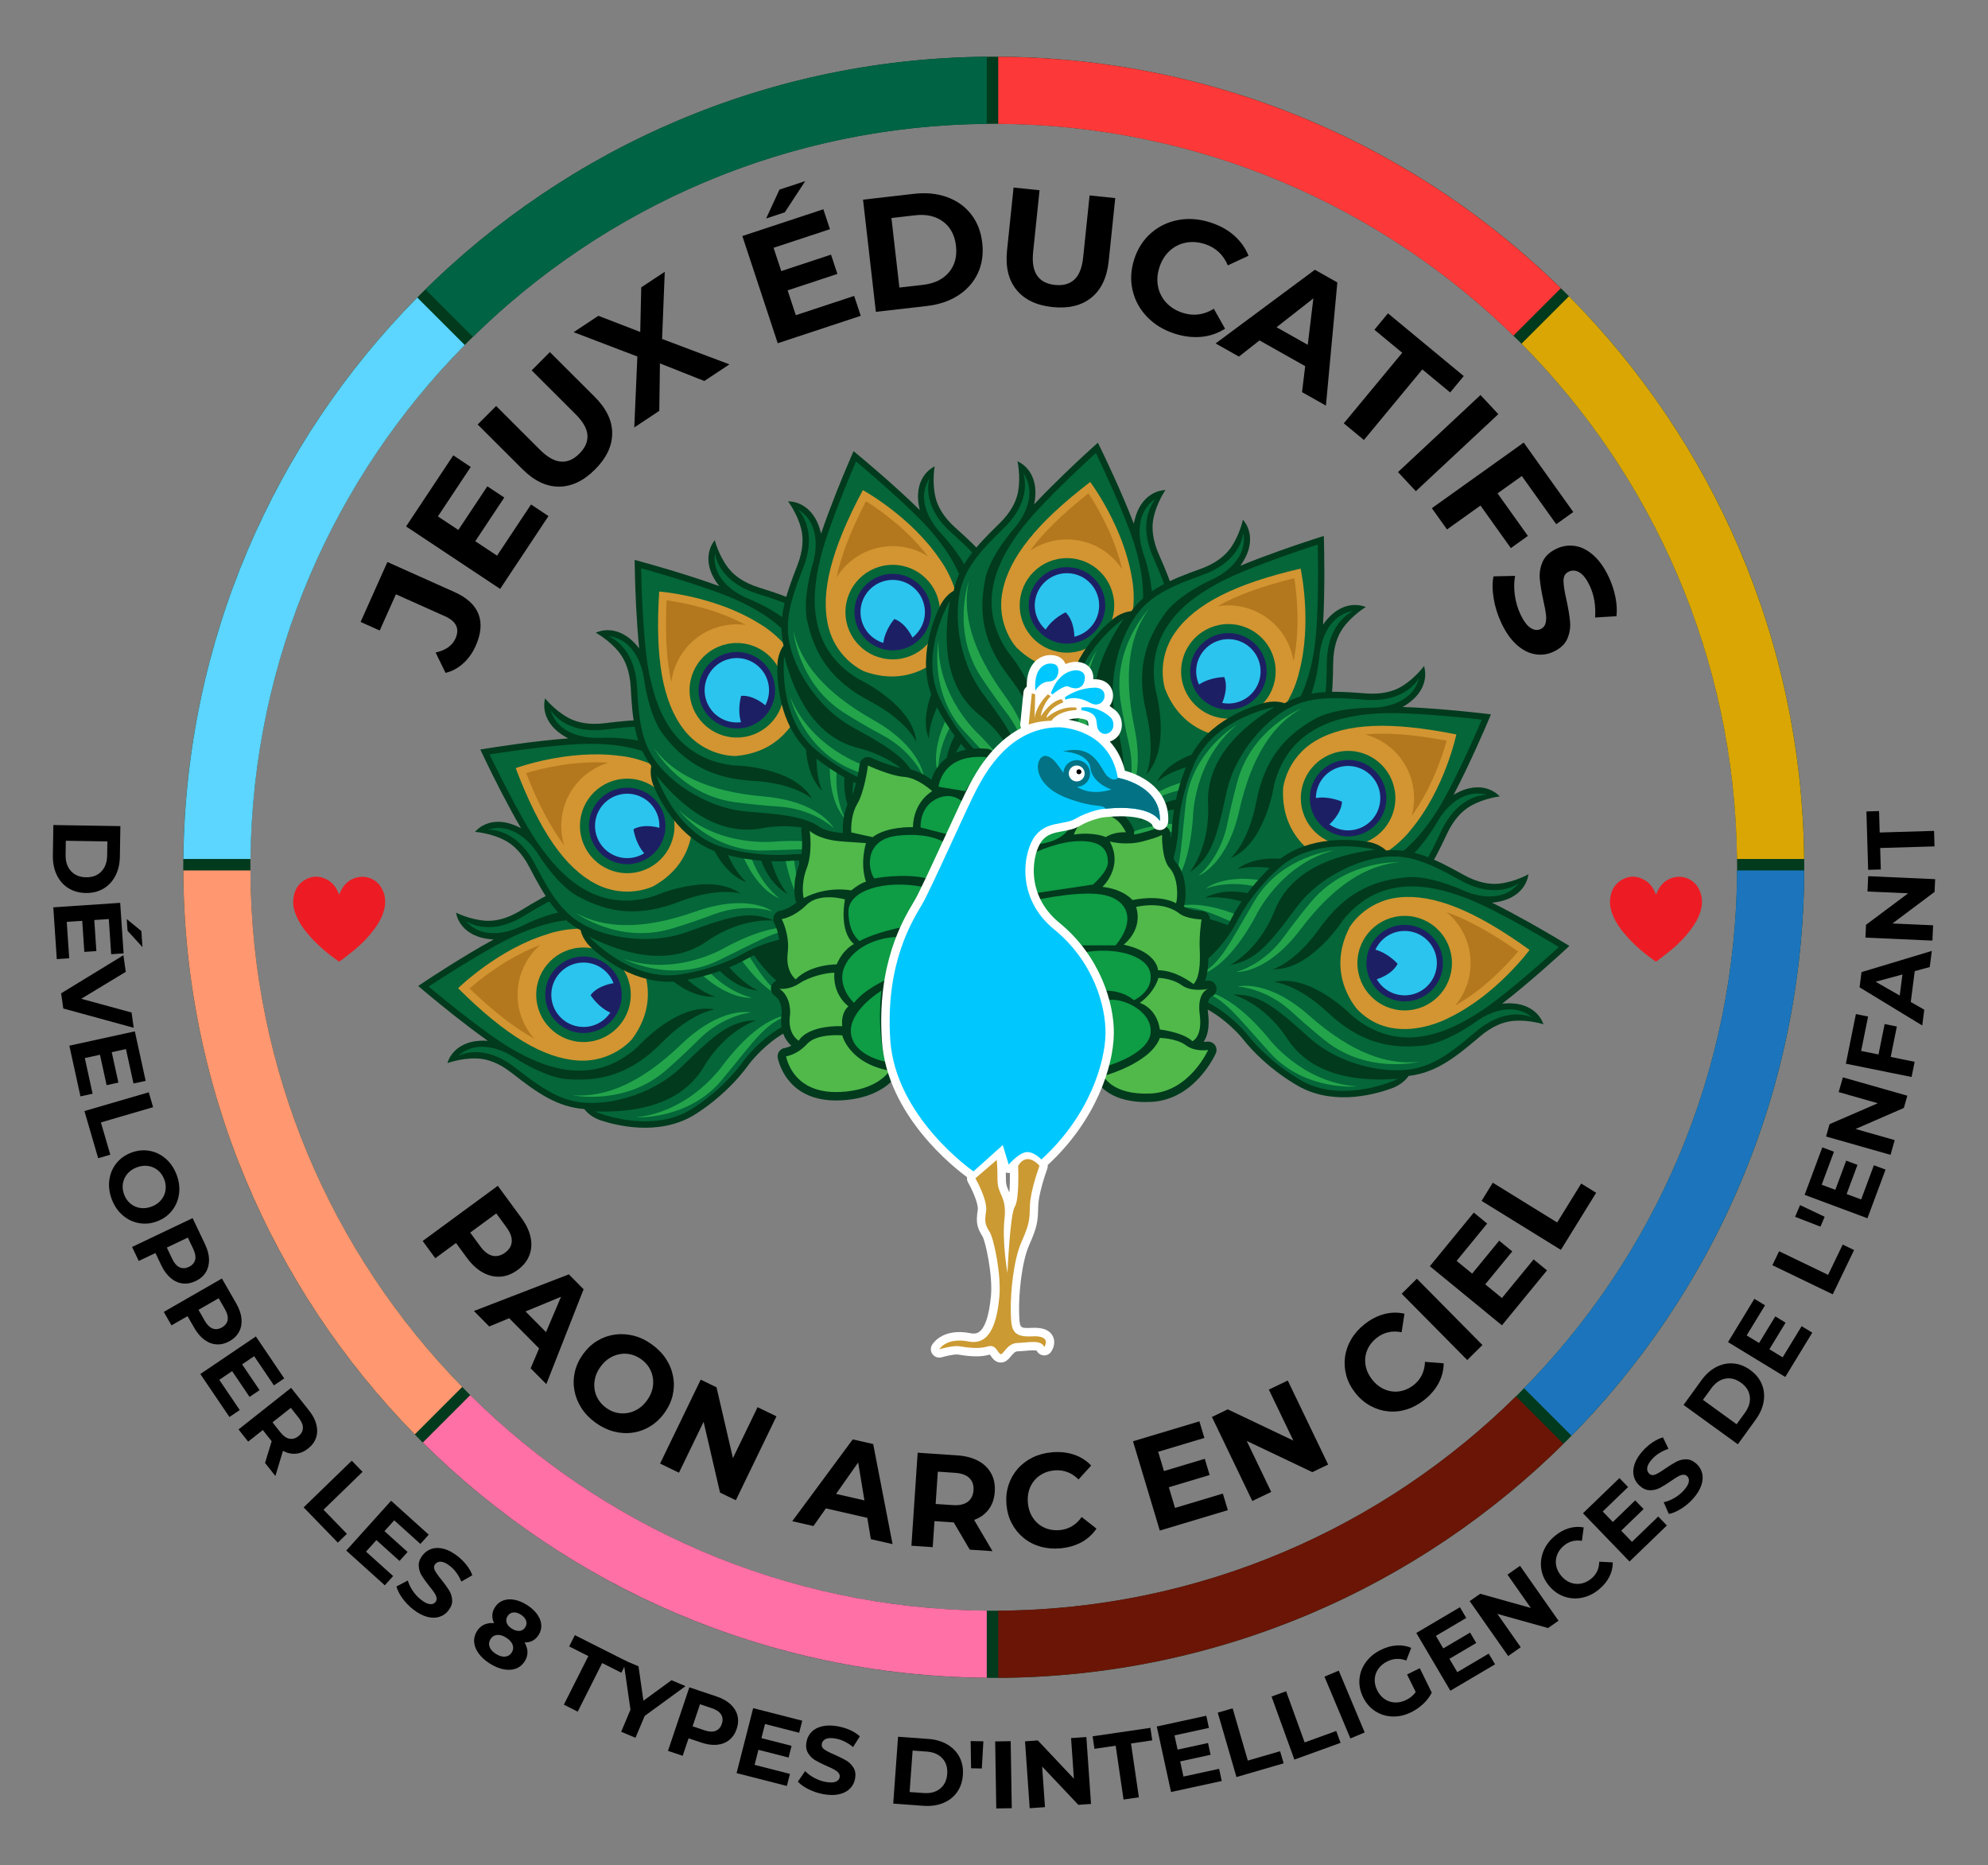 <?xml version="1.0" encoding="utf-8"?>
<!-- Generator: Adobe Illustrator 24.0.1, SVG Export Plug-In . SVG Version: 6.00 Build 0)  -->
<svg version="1.1" id="Layer_1" xmlns="http://www.w3.org/2000/svg" xmlns:xlink="http://www.w3.org/1999/xlink" x="0px" y="0px"
	 viewBox="0 0 1366.64 1282" style="enable-background:new 0 0 1366.64 1282;" xml:space="preserve">
<rect x="0" y="0" width="1366.64" height="1282" fill="#808080" stroke="none"/>
<style type="text/css">
	.st0{fill:#013A1D;}
	.st1{fill:#046639;}
	.st2{fill:#23A44B;}
	.st3{fill:#D29531;}
	.st4{opacity:0.76;fill:#AA6F18;}
	.st5{fill:#1D1F65;}
	.st6{fill:#2BC4EE;}
	.st7{fill:#0E9C45;}
	.st8{fill:#50B94A;}
	.st9{fill:#FFFFFF;}
	.st10{fill:#00C8FF;}
	.st11{fill:#037284;}
	.st12{fill:#CB9A32;}
	.st13{fill:#FC3838;}
	.st14{fill:#5CD5FF;}
	.st15{fill:#1C75BC;}
	.st16{fill:#FF9770;}
	.st17{fill:#006344;}
	.st18{fill:#DAA604;}
	.st19{fill:#6B1507;}
	.st20{fill:#FF70A6;}
	.st21{fill:#ED1C24;}
</style>
<g>
	<path class="st0" d="M1194.17,596.12c0,282.23-228.79,511.02-511.02,511.02S172.13,878.35,172.13,596.12S400.92,85.1,683.15,85.1
		S1194.17,313.89,1194.17,596.12z M683.15,38.96c-307.71,0-557.17,249.45-557.17,557.17s249.45,557.17,557.17,557.17
		s557.17-249.45,557.17-557.17S990.87,38.96,683.15,38.96z"/>
	<g>
		<path class="st0" d="M519.92,701.27c0,0-60.04-16.01-8.55-79.06s327.21-31.64,343.14,14.89c15.94,46.53-41.62,62.39-102.29,45.15
			C691.55,665.02,519.92,701.27,519.92,701.27z"/>
		<g>
			<g>
				<path class="st0" d="M421.78,600.49c-7.7,2.05-11.17,6.27-11.17,6.27c-18.68-0.72-33.11,7.09-52.58,19.02
					c-9.7,5.94-17.67,7.37-23.56,7.12l0,0c-0.06,0-0.12-0.01-0.19-0.01c-0.39-0.02-0.77-0.05-1.13-0.08
					c-10.45-0.8-19.64-5.5-19.64-5.5c0,0.04,0.01,0.07,0.02,0.11c0.2,1.4,2.95,17.14,25.82,18.32
					c-20.95,11.44-45.75,27.88-47.06,28.75l-4.83,3.21l0,0l0,0l4.43,3.74c0.69,0.58,8.43,7.1,18.57,15.15
					c0.03,0.02,0.06,0.05,0.09,0.07c0.67,0.53,1.35,1.07,2.03,1.61c0.07,0.05,0.13,0.1,0.2,0.16c7.06,5.56,15.05,11.67,22.56,16.97
					c-22.86-1.45-27.39,13.87-27.75,15.24c-0.01,0.04-0.02,0.07-0.03,0.11c0,0,9.67-3.62,20.14-3.21c0.37,0.01,0.75,0.03,1.14,0.05
					c0.06,0,0.12,0,0.19,0.01l0,0c5.89,0.42,13.64,2.76,22.59,9.77c17.98,14.09,31.42,23.49,50.05,24.92c0,0,2.97,4.59,10.38,7.51
					c11.29,3.81,39.73,11.03,63.76-2.6c0.92-0.52,22.82-13.04,39.3-35.99c0.08-0.11,7.8-10.39,19.6-18.41l0,0
					c2.48-1.69,5.14-3.27,7.95-4.64c0.13-0.06,0.25-0.12,0.38-0.18c0.53-0.25,1.07-0.5,1.61-0.74c0.21-0.09,0.43-0.18,0.64-0.27
					c0.47-0.2,0.94-0.39,1.42-0.58c0.24-0.09,0.49-0.19,0.73-0.28c0.48-0.18,0.96-0.34,1.44-0.51c0.23-0.08,0.46-0.16,0.7-0.24
					c0.67-0.21,1.34-0.41,2.02-0.59c0.04-0.01,0.08-0.02,0.12-0.04c5.36-1.41,10.31-2.45,14.74-3.22c0.09-0.02,0.18-0.03,0.27-0.05
					c1-0.17,1.96-0.33,2.91-0.47c1.17-0.18,2.3-0.34,3.39-0.48c0.88-0.12,1.73-0.22,2.55-0.31c0.06-0.01,0.12-0.01,0.18-0.02
					c8.06-0.91,12.88-0.8,12.96-0.8l0,0l0,0l0,0l0.25-4.34l0.25-4.34l0,0l0,0l0,0c-0.02,0-0.38-0.03-1.02-0.11
					c-0.05-0.01-0.09-0.01-0.14-0.02c-0.06-0.01-0.14-0.02-0.21-0.03c-0.1-0.01-0.2-0.03-0.31-0.04c-0.04-0.01-0.09-0.01-0.14-0.02
					c-0.15-0.02-0.31-0.04-0.48-0.07c-0.02,0-0.04-0.01-0.05-0.01c-0.19-0.03-0.4-0.06-0.62-0.09c-0.01,0-0.03,0-0.05-0.01
					c-0.23-0.03-0.47-0.07-0.72-0.11c0,0-0.01,0-0.01,0c-1.31-0.21-2.95-0.49-4.86-0.87c0,0,0,0,0,0c-0.38-0.08-0.76-0.15-1.16-0.24
					c-0.01,0-0.03-0.01-0.04-0.01c-0.39-0.08-0.79-0.17-1.19-0.26c-6.35-1.39-15.07-3.75-25.15-7.69
					c-20.12-7.86-33.24-30.32-33.34-30.5C506,625.95,485.67,611,484.82,610.38C462.51,594.09,433.43,598.01,421.78,600.49z"/>
				<path class="st1" d="M417.91,605.93c30.5,2.51,59.06,12.44,71.08,39.25c12.02,26.81,32.1,35.75,32.1,35.75
					c-17.44-2.51-26.21-11.55-46.84-37.1c-20.63-25.55-51.71-31.1-51.71-31.1c-23.06-5.09-37.51,1.61-62.25,16.76
					c-24.73,15.15-40.13,3.47-40.13,3.47c14.13,16.38,37.7,3.93,37.7,3.93c26.37-13.05,39.81-11.02,39.81-11.02
					c24.05,1.13,43.14,9.77,60.91,32.64c17.77,22.87,33.13,26.52,33.13,26.52c-25.99,2.02-49.59-31.7-49.59-31.7
					c-28.36-32.23-64.51-20.49-85.93-11.17c-21.42,9.33-61.51,35.96-61.51,35.96s36.77,31.05,56.98,42.77
					c20.21,11.72,54.78,27.53,86.65-1.24c0,0,27.32-30.79,52.9-25.8c0,0-15.68,1.86-35.96,22.54
					c-20.28,20.68-40.24,27.07-64.25,25.44c0,0-13.59,0.47-38.29-15.51c0,0-21.99-15.08-37.9-0.42c0,0,16.64-9.84,39.47,8.05
					c22.83,17.89,36.42,26.21,59.91,23.79c0,0,31.51-1.95,54.93-24.97c23.43-23.01,33.18-30.99,50.79-31.49
					c0,0-20.97,6.58-35.99,31.84c-15.02,25.26-44.53,31.85-75.11,30.84c0,0,36.27,15.65,64.83-0.54c0,0,21.81-12.31,37.91-34.74
					c0,0,16.34-22.17,39.04-28.14c22.7-5.98,38.24-5.49,38.24-5.49s-15.5-1.3-37.36-9.84c-21.86-8.54-35.56-32.44-35.56-32.44
					c-13.43-24.13-33.68-38.86-33.68-38.86C455.74,594.54,417.91,605.93,417.91,605.93z"/>
				<path class="st2" d="M480.23,714.69c-12.6,12.61-22.89,21.39-22.89,21.39c-28.47,24.19-63.66,16.75-63.66,16.75
					c22.1,1.65,46.49-7.95,74.49-34.87c28-26.92,48.13-22.02,48.13-22.02C507.28,697.09,492.83,702.09,480.23,714.69z"/>
				<path class="st2" d="M546.73,697.53c-18.67,1.81-27.63,17.51-50.71,45.01c-23.08,27.5-58.93,25.44-58.93,25.44
					c38.27-3.91,60.03-36.11,60.03-36.11C526.97,692.79,546.73,697.53,546.73,697.53z"/>
				<path class="st2" d="M471.59,658.42c-24.73-29.96-47.86-42.29-70-43.19c0,0,35.81-3.36,61.32,23.94c0,0,9.22,9.9,20.29,23.87
					c11.07,13.97,24.85,20.59,33.68,22.77C516.88,685.81,496.32,688.38,471.59,658.42z"/>
				<path class="st2" d="M502.07,637.2c19.77,29.96,26.88,46.59,45.22,50.53c0,0-20.17,2.44-45.35-39.8c0,0-17.92-34.49-55.5-42.76
					C446.45,605.17,482.3,607.23,502.07,637.2z"/>
				<path class="st3" d="M314.91,679.27c0,0,27.17-26.81,61.56-37.22c0,0,40-14.88,61.38,14.79c0,0,18.97,27.32-3.3,57.33
					c0,0-13.12,16.15-36.94,14.78C373.78,727.59,347.51,711.69,314.91,679.27z"/>
				<circle class="st1" cx="401.12" cy="683.75" r="32.49"/>
				<path class="st4" d="M355.86,681.14c0.73-12.71,6.64-23.89,15.55-31.63c-22.21,8.32-40.7,23.03-48.58,29.91
					c16.42,15.88,31.05,27.26,44.45,34.5C359.56,705.25,355.14,693.64,355.86,681.14z"/>
				<circle class="st5" cx="401.12" cy="683.75" r="26.3"/>
				<path class="st6" d="M379.02,682.47c-0.7,12.21,8.62,22.67,20.83,23.37c8.13,0.47,15.48-3.51,19.69-9.83
					c-8.56-3.82-13.56-11.99-13.56-11.99c5.09-6.92,15.78-8.21,15.8-8.22c-3.03-7.87-10.43-13.65-19.39-14.16
					C390.19,660.94,379.73,670.27,379.02,682.47z"/>
			</g>
			<g>
				<path class="st0" d="M484.41,500.43c-7.85-1.31-12.76,1.08-12.76,1.08c-16.71-8.37-33.08-7.24-55.74-4.43
					c-11.29,1.4-19.14-0.59-24.4-3.26l0,0c-0.06-0.03-0.11-0.06-0.16-0.09c-0.34-0.18-0.68-0.36-1-0.54
					c-9.18-5.05-15.61-13.13-15.61-13.13c-0.01,0.04-0.02,0.07-0.03,0.11c-0.4,1.36-4.4,16.82,15.94,27.36
					c-23.8,1.76-53.19,6.47-54.74,6.72l-5.73,0.92l0,0l0,0l2.49,5.24c0.39,0.81,4.74,9.95,10.64,21.48
					c0.02,0.04,0.04,0.07,0.05,0.11c0.39,0.76,0.78,1.53,1.19,2.3c0.04,0.08,0.08,0.15,0.12,0.22c4.13,7.98,8.88,16.84,13.52,24.78
					c-20.21-10.77-30.68,1.3-31.57,2.4c-0.02,0.03-0.05,0.06-0.07,0.09c0,0,10.3,0.71,19.67,5.4c0.33,0.16,0.67,0.33,1.01,0.52
					c0.05,0.03,0.11,0.05,0.17,0.08l0,0c5.19,2.82,11.28,8.15,16.53,18.24c10.54,20.26,18.89,34.38,35.27,43.39
					c0,0,0.81,5.4,6.35,11.13c8.71,8.14,31.61,26.47,59.13,24c1.05-0.09,26.17-2.43,50.67-16.51c0.12-0.07,11.39-6.23,25.46-8.66
					l0,0c2.96-0.51,6.03-0.85,9.16-0.94c0.14,0,0.28,0,0.42-0.01c0.59-0.01,1.18-0.02,1.77-0.01c0.23,0,0.46,0.01,0.7,0.01
					c0.51,0.01,1.02,0.03,1.53,0.06c0.26,0.01,0.52,0.03,0.78,0.05c0.51,0.04,1.01,0.08,1.52,0.14c0.24,0.03,0.49,0.05,0.73,0.07
					c0.7,0.08,1.39,0.18,2.09,0.3c0.04,0.01,0.08,0.01,0.13,0.02c5.46,0.93,10.4,2.03,14.75,3.16c0.09,0.02,0.18,0.05,0.27,0.07
					c0.98,0.26,1.92,0.51,2.84,0.77c1.14,0.32,2.24,0.64,3.28,0.96c0.85,0.26,1.67,0.52,2.45,0.77c0.06,0.02,0.12,0.04,0.18,0.06
					c7.72,2.5,12.06,4.6,12.13,4.64l0,0l0,0l0,0l2.02-3.85l2.03-3.85l0,0l0,0l0,0c-0.02-0.01-0.33-0.19-0.88-0.53
					c-0.04-0.02-0.08-0.05-0.12-0.07c-0.05-0.03-0.12-0.07-0.18-0.11c-0.09-0.05-0.17-0.11-0.27-0.17
					c-0.04-0.02-0.08-0.05-0.12-0.07c-0.13-0.08-0.26-0.16-0.41-0.26c-0.02-0.01-0.03-0.02-0.05-0.03
					c-0.17-0.11-0.34-0.22-0.52-0.34c-0.01-0.01-0.03-0.02-0.04-0.03c-0.19-0.12-0.39-0.26-0.61-0.4c0,0-0.01,0-0.01-0.01
					c-1.11-0.73-2.48-1.67-4.07-2.81c0,0,0,0,0,0c-0.31-0.22-0.63-0.46-0.96-0.7c-0.01-0.01-0.02-0.02-0.04-0.03
					c-0.32-0.23-0.65-0.48-0.98-0.73c-5.21-3.89-12.17-9.64-19.72-17.4c-15.07-15.48-17.72-41.35-17.74-41.55
					c-2.3-28.16-14.63-50.18-15.15-51.09C524.14,511.45,496.05,502.99,484.41,500.43z"/>
				<path class="st1" d="M478.64,503.79c26.73,14.89,48.63,35.75,48.49,65.13c-0.14,29.38,14.44,45.83,14.44,45.83
					c-14.84-9.5-19.09-21.36-27.31-53.15c-8.22-31.79-34.22-49.7-34.22-49.7c-18.89-14.18-34.82-14.05-63.61-10.48
					c-28.78,3.57-37.98-13.44-37.98-13.44c6.09,20.76,32.7,19.16,32.7,19.16c29.41-0.98,40.81,6.43,40.81,6.43
					c21.43,10.97,35.24,26.73,41.96,54.9s19.2,37.85,19.2,37.85c-24.5-8.9-32.05-49.37-32.05-49.37
					c-12.49-41.07-50.26-45.33-73.62-45.7c-23.36-0.37-70.88,7.3-70.88,7.3s20.64,43.48,34.2,62.51
					c13.56,19.03,38.49,47.71,79.4,34.7c0,0,37.61-16.74,58.84-1.62c0,0-15.04-4.79-42.06,5.66c-27.02,10.45-47.83,8.01-69.02-3.41
					c0,0-12.57-5.19-28.45-29.96c0,0-13.78-22.82-34.33-16.06c0,0,19.22-2.08,32.61,23.65c13.39,25.73,22.32,38.92,44.71,46.44
					c0,0,29.5,11.25,60.34-0.02c30.85-11.27,43.02-14.5,59.26-7.67c0,0-21.82-2.68-45.93,14.1c-24.12,16.79-53.71,10.58-81.14-2.98
					c0,0,26.55,29.25,59.25,26.32c0,0,24.94-2.19,48.89-15.95c0,0,24.05-13.42,47.19-9.48c23.14,3.94,37.09,10.81,37.09,10.81
					s-13.57-7.59-29.95-24.41c-16.37-16.82-18.96-44.24-18.96-44.24c-2.25-27.52-14.6-49.31-14.6-49.31
					C517.79,509.06,478.64,503.79,478.64,503.79z"/>
				<path class="st2" d="M490.41,628.58c-16.68,6.27-29.69,10.01-29.69,10.01c-35.92,10.25-64.89-11.07-64.89-11.07
					c19.44,10.64,45.62,11.99,82.24-0.95s52.93-0.14,52.93-0.14C522.31,623.74,507.09,622.32,490.41,628.58z"/>
				<path class="st2" d="M558.05,640.45c-17.75-6.07-32.4,4.52-64.79,20.01s-64.17-1.21-64.17-1.21
					c36.46,12.27,69.59-8.06,69.59-8.06C542.02,627.97,558.05,640.45,558.05,640.45z"/>
				<path class="st2" d="M505.81,573.78c-10.13-37.5-26.09-58.29-45.88-68.27c0,0,33.99,11.75,45.93,47.15c0,0,4.3,12.83,8.6,30.12
					s14.11,29.03,21.25,34.66C535.72,617.45,515.94,611.28,505.81,573.78z"/>
				<path class="st2" d="M542.34,567.06c5.61,35.46,5.21,53.54,20.28,64.71c0,0-19.38-6.12-24.83-54.99c0,0-2.06-38.81-32.85-61.88
					C504.94,514.9,536.73,531.6,542.34,567.06z"/>
				<path class="st3" d="M354.52,527.97c0,0,35.82-13.18,71.44-8.44c0,0,42.57,2.99,49.77,38.85c0,0,5.98,32.72-26.71,50.84
					c0,0-18.62,9.28-39.75-1.82C388.15,596.31,370.81,570.97,354.52,527.97z"/>
				<circle class="st1" cx="431.18" cy="567.7" r="32.49"/>
				<path class="st4" d="M391.04,546.61c5.92-11.27,15.93-19.01,27.24-22.37c-23.67-1.61-46.58,4.14-56.6,7.14
					c8.38,21.24,17,37.66,26.21,49.79C384.44,570.09,385.21,557.69,391.04,546.61z"/>
				<circle class="st5" cx="431.18" cy="567.7" r="26.3"/>
				<path class="st6" d="M411.58,557.4c-5.69,10.82-1.52,24.21,9.3,29.89c7.21,3.79,15.54,3.2,21.99-0.8
					c-6.21-7.02-7.39-16.53-7.39-16.53c7.5-4.2,17.77-0.95,17.79-0.95c0.5-8.41-3.85-16.74-11.8-20.91
					C430.65,542.41,417.27,546.58,411.58,557.4z"/>
			</g>
			<g>
				<path class="st0" d="M582.81,435.23c-6.61-4.44-12.07-4.29-12.07-4.29c-11.75-14.53-27.12-20.27-48.92-27.08
					c-10.86-3.39-17.18-8.45-20.87-13.06l0,0c-0.04-0.05-0.07-0.1-0.11-0.15c-0.24-0.3-0.47-0.61-0.69-0.91
					c-6.27-8.39-8.78-18.41-8.78-18.41c-0.03,0.03-0.05,0.06-0.07,0.08c-0.92,1.07-10.97,13.5,3.2,31.5
					c-22.4-8.25-51.1-16.1-52.62-16.52l-5.6-1.53l0,0l0,0l0.1,5.8c0.02,0.9,0.2,11.02,0.81,23.96c0,0.04,0,0.08,0.01,0.12
					c0.04,0.85,0.08,1.71,0.13,2.59c0,0.08,0.01,0.17,0.01,0.25c0.46,8.98,1.12,19.01,2.07,28.15
					c-13.95-18.17-28.47-11.5-29.74-10.87c-0.03,0.02-0.07,0.03-0.1,0.05c0,0,9.09,4.9,15.67,13.05c0.24,0.29,0.47,0.58,0.71,0.89
					c0.04,0.05,0.08,0.1,0.12,0.15l0,0c3.56,4.71,6.9,12.09,7.51,23.44c1.22,22.8,2.99,39.11,14.17,54.09c0,0-1.5,5.25,1.18,12.76
					c4.56,11.01,17.84,37.17,43.91,46.3c0.99,0.35,24.84,8.61,52.96,5.92c0.14-0.01,12.95-0.97,26.76,2.65l0,0
					c2.9,0.76,5.85,1.72,8.73,2.93c0.13,0.05,0.26,0.11,0.39,0.17c0.54,0.23,1.08,0.47,1.61,0.72c0.21,0.1,0.42,0.2,0.63,0.3
					c0.46,0.22,0.91,0.45,1.37,0.69c0.23,0.12,0.46,0.24,0.69,0.37c0.45,0.24,0.89,0.5,1.33,0.75c0.21,0.12,0.43,0.24,0.64,0.37
					c0.6,0.36,1.19,0.74,1.78,1.13c0.04,0.02,0.07,0.04,0.11,0.07c4.59,3.1,8.63,6.15,12.12,8.98c0.07,0.06,0.14,0.12,0.22,0.17
					c0.79,0.64,1.54,1.26,2.27,1.88c0.91,0.77,1.77,1.51,2.59,2.23c0.67,0.59,1.31,1.16,1.91,1.71c0.05,0.04,0.09,0.08,0.14,0.12
					c5.99,5.47,9.08,9.17,9.13,9.24l0,0l0,0l0,0l3.43-2.67l3.44-2.67l0,0l0,0l0,0c-0.01-0.02-0.22-0.31-0.59-0.84
					c-0.03-0.04-0.05-0.08-0.08-0.12c-0.04-0.05-0.08-0.11-0.12-0.17c-0.06-0.08-0.11-0.17-0.17-0.26
					c-0.02-0.04-0.05-0.08-0.08-0.12c-0.08-0.13-0.17-0.26-0.26-0.4c-0.01-0.02-0.02-0.03-0.03-0.05c-0.11-0.16-0.22-0.34-0.34-0.52
					c-0.01-0.01-0.02-0.03-0.02-0.04c-0.12-0.19-0.25-0.4-0.39-0.61c0,0,0-0.01,0-0.01c-0.71-1.12-1.57-2.54-2.54-4.24c0,0,0,0,0,0
					c-0.19-0.33-0.39-0.68-0.58-1.03c-0.01-0.01-0.01-0.03-0.02-0.04c-0.19-0.35-0.39-0.7-0.59-1.07
					c-3.13-5.7-7.09-13.81-10.76-23.99c-7.32-20.33,0.96-44.98,1.03-45.17c9.55-26.59,7.43-51.73,7.34-52.78
					C614.43,461.69,592.35,442.37,582.81,435.23z"/>
				<path class="st1" d="M576.17,435.9c18.18,24.61,29.5,52.66,17.22,79.35c-12.28,26.69-5.8,47.7-5.8,47.7
					c-9.58-14.78-8.55-27.34-2.88-59.69s-10.6-59.4-10.6-59.4c-11.34-20.72-25.9-27.19-53.58-35.84
					c-27.68-8.65-29.02-27.94-29.02-27.94c-3.04,21.42,21.85,30.97,21.85,30.97c27.18,11.27,34.5,22.73,34.5,22.73
					c14.97,18.85,21.03,38.91,15.5,67.34c-5.53,28.43,1.83,42.4,1.83,42.4c-18.62-18.24-8.77-58.2-8.77-58.2
					c5.61-42.56-27.02-62.06-48.14-72.06c-21.12-9.99-67.55-22.66-67.55-22.66s0.81,48.12,5.29,71.05
					c4.47,22.93,15.32,59.36,57.95,64.43c0,0,41.16,0.31,54.24,22.86c0,0-11.72-10.58-40.64-12.24
					c-28.92-1.66-46.86-12.48-61.43-31.64c0,0-9.3-9.92-13.51-39.04c0,0-3.11-26.48-24.62-28.82c0,0,18.36,6.05,19.91,35.02
					c1.55,28.96,4.23,44.67,21.51,60.77c0,0,22.2,22.44,54.95,24.93c32.74,2.5,45.17,4.59,57.13,17.52c0,0-18.76-11.46-47.65-6.15
					c-28.9,5.31-53.28-12.57-72.65-36.27c0,0,12.08,37.61,43.07,48.46c0,0,23.62,8.32,51.11,5.69c0,0,27.45-2.28,46.88,10.88
					c19.44,13.16,29.3,25.18,29.3,25.18s-9.22-12.52-17.17-34.61c-7.95-22.08,1.03-48.12,1.03-48.12c9.33-25.99,7.1-50.93,7.1-50.93
					C609.64,456.89,576.17,435.9,576.17,435.9z"/>
				<path class="st2" d="M535.28,554.39c-17.78-1.19-31.17-3.17-31.17-3.17c-36.95-5.52-54.5-36.91-54.5-36.91
					c13.3,17.73,36.58,29.78,75.28,33.14s48.25,21.76,48.25,21.76C566.33,563.17,553.06,555.58,535.28,554.39z"/>
				<path class="st2" d="M591.96,593.17c-13.65-12.87-31.37-9.29-67.26-8.57s-57.93-27.64-57.93-27.64
					c28.13,26.25,66.7,21.44,66.7,21.44C582.53,575.17,591.96,593.17,591.96,593.17z"/>
				<path class="st2" d="M571.97,510.86c6.29-38.33,0.35-63.86-13.54-81.13c0,0,26.09,24.76,22.32,61.93c0,0-1.39,13.46-4.62,30.98
					c-3.23,17.53,0.85,32.26,5.02,40.34C581.14,562.99,565.68,549.19,571.97,510.86z"/>
				<path class="st2" d="M608.01,519.85c-9.55,34.61-17.4,50.9-8.29,67.3c0,0-15.11-13.58,0.13-60.33c0,0,14.18-36.19-4.32-69.92
					C595.52,456.89,617.56,485.24,608.01,519.85z"/>
				<path class="st3" d="M453.16,406.59c0,0,38.06,2.82,68.53,21.86c0,0,37.52,20.33,29.25,55.95c0,0-8.09,32.26-45.34,35.24
					c0,0-20.79,0.75-35.44-18.09C455.52,482.72,450.21,452.48,453.16,406.59z"/>
				<circle class="st1" cx="506.53" cy="474.46" r="32.49"/>
				<path class="st4" d="M478.7,438.66c10.05-7.82,22.36-10.72,34.05-9.1c-20.88-11.25-44.12-15.49-54.49-16.9
					c-1.15,22.81-0.09,41.32,3.27,56.17C462.98,457.31,468.82,446.35,478.7,438.66z"/>
				<circle class="st5" cx="506.53" cy="474.46" r="26.3"/>
				<path class="st6" d="M492.94,456.98c-9.65,7.5-11.4,21.41-3.89,31.06c5,6.43,12.83,9.34,20.36,8.36
					c-2.76-8.96,0.11-18.1,0.11-18.1c8.56-0.72,16.57,6.48,16.59,6.49c3.93-7.46,3.41-16.83-2.1-23.92
					C516.5,451.22,502.6,449.48,492.94,456.98z"/>
			</g>
			<g>
				<path class="st0" d="M699.36,416.55c-4.18-6.78-9.22-8.9-9.22-8.9c-4.69-18.09-16.31-29.67-33.34-44.88
					c-8.48-7.58-12.15-14.8-13.6-20.52l0,0c-0.02-0.06-0.03-0.12-0.04-0.18c-0.09-0.38-0.18-0.75-0.25-1.11
					c-2.24-10.23-0.38-20.39-0.38-20.39c-0.04,0.01-0.07,0.03-0.1,0.05c-1.29,0.59-15.56,7.75-10.11,30
					c-16.98-16.77-39.87-35.8-41.08-36.8l-4.47-3.7l0,0l0,0l-2.31,5.32c-0.36,0.82-4.38,10.11-9.17,22.15
					c-0.01,0.04-0.03,0.07-0.04,0.11c-0.32,0.79-0.63,1.6-0.95,2.41c-0.03,0.08-0.06,0.16-0.09,0.23
					c-3.3,8.36-6.84,17.77-9.76,26.49c-5.19-22.31-21.16-22.25-22.58-22.2c-0.04,0-0.07,0-0.11,0c0,0,6.25,8.22,8.87,18.37
					c0.1,0.36,0.19,0.73,0.28,1.1c0.01,0.06,0.03,0.12,0.05,0.18l0,0c1.29,5.76,1.28,13.86-2.86,24.45
					c-8.32,21.27-13.46,36.85-9.46,55.11c0,0-3.54,4.17-4.2,12.1c-0.4,11.91,0.87,41.22,20.83,60.32
					c0.76,0.73,19.06,18.11,45.77,27.29c0.13,0.05,12.19,4.48,23.27,13.48l0,0c2.33,1.89,4.61,3.98,6.73,6.28
					c0.1,0.1,0.19,0.21,0.28,0.31c0.4,0.43,0.79,0.88,1.17,1.33c0.15,0.18,0.3,0.36,0.45,0.53c0.33,0.39,0.64,0.79,0.96,1.19
					c0.16,0.21,0.32,0.41,0.48,0.62c0.31,0.41,0.6,0.82,0.9,1.23c0.14,0.2,0.29,0.4,0.43,0.6c0.4,0.58,0.78,1.17,1.15,1.77
					c0.02,0.04,0.05,0.07,0.07,0.11c2.89,4.72,5.31,9.17,7.32,13.19c0.04,0.08,0.08,0.17,0.12,0.25c0.45,0.91,0.88,1.79,1.29,2.65
					c0.51,1.07,0.99,2.11,1.44,3.1c0.37,0.81,0.71,1.6,1.03,2.35c0.02,0.06,0.05,0.11,0.07,0.17c3.2,7.46,4.47,12.1,4.49,12.19l0,0
					l0,0l0,0l4.23-1.01l4.23-1.01l0,0l0,0l0,0c0-0.02-0.08-0.37-0.19-1.01c-0.01-0.05-0.02-0.09-0.02-0.14
					c-0.01-0.06-0.02-0.14-0.03-0.2c-0.02-0.1-0.03-0.2-0.05-0.31c-0.01-0.04-0.01-0.09-0.02-0.14c-0.02-0.15-0.05-0.31-0.07-0.47
					c0-0.02-0.01-0.04-0.01-0.05c-0.03-0.19-0.06-0.4-0.09-0.62c0-0.01,0-0.03-0.01-0.05c-0.03-0.23-0.07-0.47-0.1-0.72
					c0,0,0-0.01,0-0.01c-0.18-1.32-0.38-2.96-0.56-4.91c0,0,0,0,0,0c-0.04-0.38-0.07-0.78-0.11-1.18c0-0.01,0-0.03,0-0.04
					c-0.03-0.39-0.07-0.8-0.1-1.22c-0.5-6.48-0.75-15.51,0.12-26.3c1.74-21.54,19.48-40.55,19.61-40.7
					c19.69-20.26,28.16-44.03,28.51-45.02C717.21,453.72,705.1,427,699.36,416.55z"/>
				<path class="st1" d="M693.05,414.42c6.37,29.93,5.08,60.14-17.14,79.37c-22.22,19.23-25,41.03-25,41.03
					c-2.61-17.42,3.52-28.43,22.06-55.54s14.91-58.47,14.91-58.47c-1.76-23.55-12.34-35.47-33.97-54.79
					c-21.63-19.33-14.87-37.44-14.87-37.44c-11.63,18.24,7.09,37.23,7.09,37.23c20.09,21.5,22.01,34.96,22.01,34.96
					c5.83,23.35,3.06,44.12-13.73,67.73s-15.86,39.36-15.86,39.36c-9.41-24.3,16.09-56.62,16.09-56.62
					c22.71-36.43,1.06-67.68-14.03-85.51c-15.1-17.83-52.14-48.56-52.14-48.56s-19.16,44.15-24.57,66.88
					c-5.41,22.73-10.6,60.38,26.12,82.62c0,0,37.35,17.31,39.93,43.24c0,0-6.29-14.48-31.94-27.95
					c-25.64-13.47-37.5-30.74-42.85-54.22c0,0-4.36-12.88,3.84-41.13c0,0,8.11-25.4-10.5-36.42c0,0,14.21,13.1,3.65,40.12
					c-10.56,27.01-14.62,42.42-5.54,64.23c0,0,10.94,29.61,39.72,45.42c28.78,15.81,39.23,22.86,44.77,39.58
					c0,0-12.34-18.19-40.85-25.31c-28.51-7.11-43.31-33.48-51.15-63.06c0,0-4.55,39.24,19.17,61.93c0,0,18.06,17.34,44.18,26.31
					c0,0,25.93,9.28,38.19,29.29s16.26,35.04,16.26,35.04s-3.21-15.22-1.33-38.61c1.89-23.39,20.83-43.39,20.83-43.39
					c19.25-19.81,27.52-43.44,27.52-43.44C714.84,447.37,693.05,414.42,693.05,414.42z"/>
				<path class="st2" d="M606.81,505.39c-15.7-8.44-27.07-15.77-27.07-15.77c-31.36-20.3-34.36-56.15-34.36-56.15
					c4.78,21.64,20.99,42.24,54.83,61.31s34.94,39.76,34.94,39.76C631.46,526.23,622.51,513.83,606.81,505.39z"/>
				<path class="st2" d="M642.39,564.14c-7.11-17.36-24.72-21.43-57.7-35.62c-32.98-14.19-41.32-49.12-41.32-49.12
					c14.75,35.53,51.86,47.1,51.86,47.1C641.24,543.85,642.39,564.14,642.39,564.14z"/>
				<path class="st2" d="M658.22,480.93c21.58-32.3,26.73-58,21.22-79.47c0,0,13.52,33.33-5.28,65.61c0,0-6.83,11.68-17.02,26.3
					c-10.19,14.62-12.57,29.73-12.11,38.81C645.02,532.19,636.64,513.23,658.22,480.93z"/>
				<path class="st2" d="M687.32,504.01c-23.01,27.56-36.89,39.15-35.38,57.85c0,0-8.14-18.62,25.06-54.88
					c0,0,27.87-27.09,24.98-65.45C701.98,441.53,710.33,476.45,687.32,504.01z"/>
				<path class="st3" d="M593.16,336.87c0,0,33.49,18.3,53.36,48.24c0,0,25.76,34.02,3.49,63.04c0,0-20.71,26.03-55.85,13.34
					c0,0-19.24-7.91-24.79-31.13C563.83,407.15,571.5,377.42,593.16,336.87z"/>
				<circle class="st1" cx="613.69" cy="420.73" r="32.49"/>
				<path class="st4" d="M603.16,376.63c12.39-2.96,24.79-0.52,34.77,5.79c-14.36-18.88-33.77-32.35-42.62-37.92
					c-10.48,20.29-17.17,37.58-20.25,52.5C581.13,387.11,590.98,379.53,603.16,376.63z"/>
				<circle class="st5" cx="613.69" cy="420.73" r="26.3"/>
				<path class="st6" d="M608.55,399.2c-11.89,2.84-19.23,14.78-16.39,26.67c1.89,7.92,7.82,13.81,15.08,16.03
					c1.19-9.3,7.58-16.44,7.58-16.44c8.1,2.88,12.41,12.75,12.42,12.77c6.66-5.16,10.07-13.92,7.98-22.65
					C632.38,403.69,620.44,396.36,608.55,399.2z"/>
			</g>
			<g>
				<path class="st0" d="M813.21,447.74c-1-7.9-4.71-11.91-4.71-11.91c3.21-18.41-2.58-33.76-11.8-54.65
					c-4.59-10.41-4.94-18.5-3.89-24.31l0,0c0.01-0.06,0.03-0.12,0.04-0.18c0.07-0.38,0.15-0.75,0.23-1.11
					c2.19-10.24,8.09-18.73,8.09-18.73c-0.04,0-0.07,0-0.11,0c-1.42,0.01-17.38,0.62-21.61,23.13
					c-8.53-22.29-21.5-49.08-22.19-50.49l-2.53-5.22l0,0l0,0l-4.3,3.89c-0.67,0.6-8.17,7.4-17.51,16.37
					c-0.03,0.03-0.06,0.05-0.09,0.08c-0.61,0.59-1.24,1.19-1.87,1.8c-0.06,0.06-0.12,0.12-0.18,0.18
					c-6.46,6.25-13.58,13.35-19.84,20.08c4.5-22.46-10.07-29.01-11.38-29.55c-0.04-0.01-0.07-0.03-0.1-0.04
					c0,0,2.29,10.07,0.49,20.39c-0.06,0.37-0.13,0.74-0.2,1.12c-0.01,0.06-0.02,0.12-0.03,0.18l0,0
					c-1.21,5.78-4.56,13.15-12.71,21.08c-16.37,15.93-27.49,27.99-31.4,46.26c0,0-4.94,2.33-8.83,9.28
					c-5.29,10.68-16.25,37.89-5.97,63.53c0.39,0.98,9.86,24.37,30.39,43.77c0.1,0.1,9.25,9.12,15.62,21.89l0,0
					c1.34,2.68,2.55,5.53,3.54,8.5c0.04,0.13,0.08,0.27,0.13,0.4c0.18,0.56,0.35,1.12,0.52,1.69c0.06,0.22,0.13,0.45,0.19,0.67
					c0.13,0.49,0.26,0.99,0.38,1.48c0.06,0.25,0.12,0.51,0.18,0.76c0.11,0.5,0.21,1,0.31,1.5c0.05,0.24,0.1,0.48,0.14,0.72
					c0.12,0.69,0.23,1.39,0.32,2.08c0.01,0.04,0.01,0.08,0.02,0.13c0.68,5.5,1.05,10.54,1.21,15.04c0,0.09,0.01,0.19,0.01,0.28
					c0.04,1.01,0.06,1.99,0.08,2.94c0.02,1.19,0.03,2.33,0.03,3.42c0,0.89-0.01,1.75-0.03,2.57c0,0.06,0,0.13,0,0.19
					c-0.17,8.11-0.94,12.87-0.95,12.95l0,0l0,0l0,0l4.27,0.83l4.27,0.83l0,0l0,0l0,0c0-0.02,0.08-0.37,0.25-1
					c0.01-0.05,0.02-0.09,0.04-0.14c0.02-0.06,0.04-0.13,0.05-0.2c0.03-0.1,0.05-0.19,0.08-0.3c0.01-0.04,0.02-0.09,0.04-0.13
					c0.04-0.15,0.08-0.3,0.13-0.46c0-0.02,0.01-0.04,0.02-0.05c0.05-0.19,0.11-0.39,0.17-0.6c0-0.01,0.01-0.03,0.01-0.04
					c0.06-0.22,0.13-0.45,0.2-0.7c0,0,0-0.01,0-0.01c0.38-1.27,0.88-2.85,1.52-4.7c0,0,0,0,0,0c0.12-0.36,0.26-0.74,0.39-1.12
					c0-0.01,0.01-0.03,0.01-0.04c0.13-0.37,0.27-0.76,0.41-1.15c2.23-6.11,5.73-14.43,10.99-23.89
					c10.49-18.89,34.5-28.87,34.69-28.95c26.3-10.31,43.84-28.44,44.57-29.21C814.09,488.97,814.12,459.62,813.21,447.74z"/>
				<path class="st1" d="M808.34,443.18c-6.57,29.89-20.24,56.86-48.42,65.18s-39.73,27.02-39.73,27.02
					c4.82-16.94,14.96-24.42,43.05-41.45c28.08-17.02,37.75-47.07,37.75-47.07c8.14-22.17,3.43-37.39-8.27-63.93
					s1.94-40.24,1.94-40.24c-18.13,11.8-8.94,36.83-8.94,36.83c9.4,27.88,5.59,40.93,5.59,40.93
					c-4.34,23.68-15.46,41.44-40.51,55.99c-25.05,14.55-30.72,29.28-30.72,29.28c1.48-26.02,38.06-44.9,38.06-44.9
					c35.74-23.78,28.95-61.18,22.59-83.66c-6.37-22.48-27.39-65.78-27.39-65.78s-35.7,32.28-50.03,50.74
					c-14.32,18.46-34.62,50.6-10.38,86.03c0,0,26.85,31.2,18.48,55.88c0,0,0.26-15.79-17.52-38.65s-21.43-43.5-16.6-67.08
					c0,0,1.35-13.53,20.51-35.86c0,0,17.89-19.77,5.5-37.5c0,0,7.52,17.81-13.26,38.04c-20.79,20.23-30.85,32.58-31.61,56.18
					c0,0-2.29,31.48,17.38,57.78c19.67,26.3,26.27,37.03,24.4,54.55c0,0-3.71-21.67-26.73-39.93c-23.02-18.27-25.59-48.4-20.5-78.57
					c0,0-20.37,33.85-8.15,64.32c0,0,9.27,23.26,29.34,42.23c0,0,19.78,19.17,22.66,42.46s0.32,38.63,0.32,38.63
					s3.37-15.18,14.76-35.7c11.39-20.52,36.91-30.89,36.91-30.89c25.71-10.07,43.02-28.17,43.02-28.17
					C814.56,482.2,808.34,443.18,808.34,443.18z"/>
				<path class="st2" d="M692.21,490.36c-10.8-14.17-18.13-25.55-18.13-25.55c-20.16-31.45-8.07-65.33-8.07-65.33
					c-4.6,21.68,1.65,47.13,24.57,78.49c22.93,31.36,15.37,50.65,15.37,50.65C706.03,519.52,703.01,504.53,692.21,490.36z"/>
				<path class="st2" d="M700.31,558.56c0.71-18.74-13.65-29.73-37.81-56.29c-24.16-26.56-17.31-61.81-17.31-61.81
					c-1.26,38.45,27.74,64.33,27.74,64.33C707.65,539.61,700.31,558.56,700.31,558.56z"/>
				<path class="st2" d="M749.13,489.34c33-20.49,48.32-41.76,52.18-63.58c0,0-1.47,35.94-31.94,57.56c0,0-11.05,7.81-26.37,16.91
					c-15.32,9.1-23.74,21.87-27.08,30.33C715.92,530.55,716.13,509.84,749.13,489.34z"/>
				<path class="st2" d="M766.08,522.4c-32.34,15.58-49.77,20.39-56.13,38.04c0,0,0.29-20.32,45.51-39.6
					c0,0,36.58-13.14,49.81-49.26C805.27,471.56,798.42,506.82,766.08,522.4z"/>
				<path class="st3" d="M749.47,331.28c0,0,22.93,30.52,28.64,65.99c0,0,9.38,41.63-22.89,58.84c0,0-29.62,15.14-56.37-10.95
					c0,0-14.25-15.16-9.7-38.59C693.7,383.14,712.97,359.24,749.47,331.28z"/>
				<circle class="st1" cx="733.48" cy="416.12" r="32.49"/>
				<path class="st4" d="M742.13,371.61c12.5,2.43,22.79,9.78,29.26,19.65c-5.27-23.13-17.37-43.42-23.13-52.15
					c-17.93,14.14-31.17,27.12-40.14,39.43C717.74,372.04,729.83,369.22,742.13,371.61z"/>
				<circle class="st5" cx="733.48" cy="416.12" r="26.3"/>
				<path class="st6" d="M737.7,394.39c-12-2.33-23.62,5.51-25.95,17.51c-1.55,7.99,1.41,15.81,7.1,20.83
					c4.93-7.97,13.7-11.83,13.7-11.83c6.18,5.97,6.02,16.74,6.02,16.76c8.2-1.95,14.92-8.51,16.63-17.32
					C757.54,408.34,749.7,396.72,737.7,394.39z"/>
			</g>
			<g>
				<path class="st0" d="M903.97,523.22c2.36-7.61,0.64-12.79,0.64-12.79c10.54-15.44,11.61-31.81,11.86-54.64
					c0.13-11.37,3.15-18.88,6.5-23.74l0,0c0.04-0.05,0.07-0.1,0.11-0.15c0.22-0.32,0.45-0.62,0.67-0.92
					c6.23-8.42,15.11-13.71,15.11-13.71c-0.03-0.02-0.07-0.03-0.1-0.05c-1.29-0.58-16.08-6.62-29.25,12.13
					c1.45-23.82,0.72-53.58,0.68-55.15l-0.15-5.8l0,0v0l-5.53,1.76c-0.86,0.27-10.5,3.36-22.71,7.67c-0.04,0.01-0.07,0.03-0.11,0.04
					c-0.8,0.28-1.62,0.57-2.44,0.87c-0.08,0.03-0.16,0.06-0.24,0.08c-8.46,3.02-17.88,6.54-26.37,10.08
					c13.39-18.59,2.83-30.57,1.86-31.61c-0.03-0.03-0.05-0.05-0.08-0.08c0,0-2.08,10.12-7.99,18.77c-0.2,0.31-0.42,0.62-0.65,0.93
					c-0.04,0.05-0.07,0.1-0.11,0.15l0,0c-3.49,4.76-9.59,10.09-20.29,13.94c-21.49,7.73-36.6,14.12-47.72,29.13
					c0,0-5.46,0.08-11.88,4.8c-9.23,7.54-30.47,27.78-31.71,55.38c-0.05,1.05-1.1,26.26,9.57,52.42c0.05,0.13,4.65,12.13,5.17,26.39
					l0,0c0.11,3,0.04,6.09-0.3,9.2c-0.01,0.14-0.03,0.28-0.05,0.42c-0.07,0.58-0.14,1.17-0.23,1.75c-0.03,0.23-0.07,0.46-0.11,0.69
					c-0.08,0.5-0.17,1-0.27,1.51c-0.05,0.26-0.1,0.51-0.15,0.77c-0.1,0.5-0.22,0.99-0.34,1.49c-0.06,0.24-0.11,0.48-0.17,0.72
					c-0.18,0.68-0.37,1.36-0.57,2.03c-0.01,0.04-0.02,0.08-0.04,0.12c-1.65,5.29-3.41,10.03-5.11,14.19
					c-0.03,0.09-0.07,0.17-0.1,0.26c-0.39,0.94-0.77,1.84-1.15,2.71c-0.47,1.09-0.94,2.13-1.39,3.13c-0.37,0.81-0.73,1.58-1.09,2.33
					c-0.03,0.06-0.05,0.11-0.08,0.17c-3.51,7.31-6.17,11.33-6.22,11.4l0,0l0,0l0,0l3.55,2.52l3.55,2.52l0,0l0,0l0,0
					c0.01-0.02,0.23-0.3,0.64-0.8c0.03-0.04,0.06-0.07,0.09-0.11c0.04-0.05,0.09-0.11,0.13-0.16c0.06-0.08,0.13-0.16,0.2-0.24
					c0.03-0.03,0.06-0.07,0.09-0.11c0.1-0.12,0.2-0.24,0.31-0.37c0.01-0.01,0.02-0.03,0.04-0.04c0.13-0.15,0.26-0.31,0.4-0.47
					c0.01-0.01,0.02-0.02,0.03-0.04c0.15-0.17,0.31-0.36,0.47-0.55c0,0,0,0,0.01-0.01c0.87-1,1.98-2.23,3.33-3.65c0,0,0,0,0,0
					c0.26-0.28,0.54-0.56,0.82-0.86c0.01-0.01,0.02-0.02,0.03-0.03c0.27-0.28,0.56-0.58,0.85-0.87
					c4.55-4.64,11.18-10.77,19.88-17.21c17.36-12.86,43.35-12.02,43.55-12.01c28.21,1.49,51.68-7.77,52.66-8.16
					C887.73,561.12,899.88,534.41,903.97,523.22z"/>
				<path class="st1" d="M901.43,517.06c-18.34,24.49-41.94,43.4-71.04,39.32c-29.1-4.08-47.35,8.17-47.35,8.17
					c11.4-13.43,23.72-16.05,56.33-19.94c32.61-3.89,53.84-27.25,53.84-27.25c16.58-16.82,18.59-32.63,18.91-61.63
					c0.32-29,18.41-35.83,18.41-35.83c-21.39,3.25-23.37,29.84-23.37,29.84c-2.97,29.27-11.84,39.58-11.84,39.58
					c-13.75,19.76-31.21,31.34-60.03,34.23s-40.08,13.96-40.08,13.96c12.11-23.08,53.22-25.14,53.22-25.14
					c42.38-6.87,51.66-43.73,55.16-66.83c3.5-23.1,2.26-71.22,2.26-71.22s-45.85,14.63-66.53,25.51
					c-20.67,10.88-52.44,31.75-45.03,74.04c0,0,11.54,39.51-6.28,58.52c0,0,6.76-14.27,0.03-42.44
					c-6.73-28.17-1.53-48.47,12.63-67.94c0,0,6.83-11.76,33.5-24.17c0,0,24.46-10.6,20.51-31.87c0,0-0.51,19.33-27.81,29.15
					c-27.29,9.82-41.56,16.9-52.01,38.09c0,0-15.1,27.72-8.07,59.8c7.03,32.08,8.6,44.58-0.34,59.75c0,0,5.58-21.26-7.82-47.41
					c-13.4-26.15-3.29-54.65,13.83-80.01c0,0-32.54,22.39-34.02,55.19c0,0-1.17,25.01,9.26,50.58c0,0,10.08,25.63,3.07,48.03
					s-15.69,35.31-15.69,35.31s9.34-12.43,28.2-26.4s46.38-12.86,46.38-12.86c27.58,1.46,50.82-7.86,50.82-7.86
					C890.95,555.15,901.43,517.06,901.43,517.06z"/>
				<path class="st2" d="M776.18,511.99c-3.98-17.37-5.94-30.76-5.94-30.76c-5.35-36.97,19.67-62.82,19.67-62.82
					c-13.15,17.84-17.99,43.6-10.08,81.63c7.91,38.03-6.95,52.47-6.95,52.47C776.7,544.26,780.15,529.36,776.18,511.99z"/>
				<path class="st2" d="M755.35,577.43c8.4-16.77-0.13-32.72-11.15-66.89s9.8-63.43,9.8-63.43c-17.05,34.49-1.34,70.05-1.34,70.05
					C769.87,563.22,755.35,577.43,755.35,577.43z"/>
				<path class="st2" d="M828.42,534.6c38.52-5.01,61.26-18.04,73.8-36.31c0,0-16.2,32.11-52.88,39.2c0,0-13.29,2.54-31.01,4.49
					s-30.66,10.09-37.19,16.42C781.14,558.38,789.9,539.61,828.42,534.6z"/>
				<path class="st2" d="M830.19,571.7c-35.89,0.81-53.75-2.02-66.84,11.42c0,0,8.66-18.38,57.82-17.24c0,0,38.74,3.17,65.72-24.26
					C886.89,541.63,866.08,570.89,830.19,571.7z"/>
				<path class="st3" d="M894.09,390.82c0,0,8.26,37.26-1.21,71.92c0,0-8.67,41.78-45.17,44.11c0,0-33.23,1.54-46.8-33.28
					c0,0-6.7-19.7,7.13-39.15C821.87,414.98,849.3,401.19,894.09,390.82z"/>
				<circle class="st1" cx="844.45" cy="461.45" r="32.49"/>
				<path class="st4" d="M870.73,424.5c10.38,7.38,16.7,18.33,18.52,29.99c4.77-23.24,2.14-46.72,0.51-57.05
					c-22.18,5.46-39.6,11.8-52.85,19.3C848.35,414.81,860.53,417.25,870.73,424.5z"/>
				<circle class="st5" cx="844.45" cy="461.45" r="26.3"/>
				<path class="st6" d="M857.28,443.41c-9.96-7.09-23.78-4.75-30.87,5.21c-4.72,6.63-5.26,14.98-2.15,21.9
					c7.79-5.22,17.37-5.11,17.37-5.11c3.16,7.99-1.44,17.74-1.45,17.75c8.27,1.62,17.1-1.58,22.31-8.89
					C869.58,464.32,867.25,450.5,857.28,443.41z"/>
			</g>
			<g>
				<path class="st0" d="M955.4,629.47c5.29-5.95,5.87-11.39,5.87-11.39c15.98-9.7,23.72-24.16,33.39-44.85
					c4.82-10.3,10.68-15.89,15.74-18.93l0,0c0.05-0.03,0.11-0.06,0.16-0.09c0.33-0.2,0.66-0.38,0.99-0.56
					c9.16-5.09,19.42-6.23,19.42-6.23c-0.02-0.03-0.05-0.05-0.07-0.08c-0.94-1.06-11.9-12.68-31.64-1.05
					c11.17-21.09,22.81-48.48,23.42-49.93l2.26-5.34l0,0l0,0l-5.76-0.68c-0.89-0.11-10.95-1.28-23.85-2.41
					c-0.04,0-0.08-0.01-0.12-0.01c-0.85-0.07-1.71-0.15-2.58-0.22c-0.08-0.01-0.17-0.01-0.25-0.02c-8.96-0.75-18.99-1.44-28.18-1.73
					c19.87-11.39,15.22-26.67,14.76-28.01c-0.01-0.04-0.02-0.07-0.04-0.11c0,0-6.08,8.35-15.03,13.78c-0.31,0.2-0.64,0.39-0.98,0.58
					c-0.05,0.03-0.11,0.06-0.16,0.1l0,0c-5.14,2.89-12.9,5.22-24.24,4.3c-22.76-1.85-39.16-2.28-55.5,6.79c0,0-5.01-2.19-12.8-0.54
					c-11.52,3.05-39.23,12.7-51.77,37.31c-0.48,0.94-11.86,23.46-12.96,51.69c-0.01,0.14-0.78,12.96-6.21,26.17l0,0
					c-1.14,2.77-2.49,5.56-4.07,8.26c-0.07,0.12-0.15,0.24-0.22,0.36c-0.3,0.5-0.61,1.01-0.93,1.5c-0.13,0.19-0.25,0.39-0.38,0.58
					c-0.28,0.42-0.57,0.84-0.87,1.26c-0.15,0.21-0.3,0.43-0.45,0.64c-0.3,0.41-0.61,0.81-0.92,1.22c-0.15,0.19-0.3,0.39-0.45,0.58
					c-0.44,0.55-0.89,1.08-1.36,1.61c-0.03,0.03-0.05,0.06-0.08,0.1c-3.69,4.13-7.25,7.73-10.52,10.81
					c-0.07,0.06-0.13,0.13-0.2,0.19c-0.74,0.69-1.46,1.36-2.17,2c-0.88,0.8-1.74,1.55-2.56,2.27c-0.67,0.58-1.32,1.14-1.95,1.67
					c-0.05,0.04-0.1,0.08-0.14,0.12c-6.22,5.21-10.31,7.76-10.38,7.81l0,0l0,0l0,0l2.19,3.76l2.18,3.76l0,0l0,0l0,0
					c0.02-0.01,0.33-0.18,0.91-0.47c0.04-0.02,0.08-0.04,0.13-0.06c0.06-0.03,0.12-0.06,0.19-0.09c0.09-0.04,0.18-0.09,0.28-0.14
					c0.04-0.02,0.08-0.04,0.12-0.06c0.14-0.07,0.28-0.13,0.43-0.21c0.02-0.01,0.03-0.02,0.05-0.02c0.18-0.08,0.36-0.17,0.56-0.26
					c0.01-0.01,0.03-0.01,0.04-0.02c0.21-0.1,0.43-0.2,0.66-0.3c0,0,0.01,0,0.01,0c1.21-0.55,2.73-1.22,4.54-1.95c0,0,0,0,0,0
					c0.36-0.14,0.72-0.29,1.1-0.44c0.01-0.01,0.03-0.01,0.04-0.02c0.37-0.15,0.75-0.29,1.14-0.44c6.06-2.34,14.64-5.18,25.22-7.45
					c21.12-4.53,44.44,6.98,44.62,7.07c25.07,13.03,50.27,14.3,51.32,14.35C924.94,657.26,947.05,637.97,955.4,629.47z"/>
				<path class="st1" d="M955.63,622.81c-26.83,14.72-56.14,22.17-80.94,6.42c-24.81-15.75-46.49-12.14-46.49-12.14
					c15.93-7.52,28.24-4.8,59.53,5.14c31.3,9.95,60.29-2.55,60.29-2.55c22.05-8.46,30.42-22.02,42.7-48.29
					c12.28-26.28,31.58-25.01,31.58-25.01c-20.82-5.89-33.62,17.5-33.62,17.5c-14.81,25.42-27.15,31.14-27.15,31.14
					c-20.69,12.31-41.38,15.63-68.81,6.34c-27.44-9.29-42.26-3.87-42.26-3.87c20.57-16.01,58.85-0.89,58.85-0.89
					c41.43,11.26,65.12-18.45,77.86-38.04c12.74-19.59,31.51-63.91,31.51-63.91s-47.8-5.64-71.12-4.28
					c-23.32,1.36-60.88,7.22-71.61,48.79c0,0-5.83,40.75-29.92,50.69c0,0,12.06-10.19,17.58-38.63
					c5.52-28.44,18.65-44.76,39.59-56.64c0,0,11.08-7.89,40.5-8.16c0,0,26.66,0.46,31.86-20.54c0,0-8.46,17.38-37.37,15.04
					c-28.91-2.34-44.83-1.8-63.1,13.17c0,0-25.21,19-32.07,51.11s-10.6,44.15-25.02,54.26c0,0,13.87-17.05,12.48-46.4
					c-1.39-29.35,19.6-51.12,45.68-67.13c0,0-38.89,6.93-53.8,36.18c0,0-11.41,22.29-12.49,49.88c0,0-1.42,27.5-17.06,45
					c-15.64,17.5-28.88,25.66-28.88,25.66s13.65-7.46,36.6-12.38s47.55,7.47,47.55,7.47c24.51,12.73,49.52,13.86,49.52,13.86
					C930.34,653.16,955.63,622.81,955.63,622.81z"/>
				<path class="st2" d="M843.69,566.4c3.56-17.46,7.31-30.46,7.31-30.46c10.42-35.88,43.89-49.06,43.89-49.06
					c-19.35,10.8-34.41,32.25-42.94,70.15c-8.53,37.9-28.03,44.9-28.03,44.9C830.82,596,840.12,583.86,843.69,566.4z"/>
				<path class="st2" d="M797.66,617.37c14.58-11.8,13.41-29.84,17.51-65.51c4.1-35.66,35.15-53.7,35.15-53.7
					c-29.78,24.35-30.19,63.22-30.19,63.22C816.76,610.44,797.66,617.37,797.66,617.37z"/>
				<path class="st2" d="M881.91,608.59c37.15,11.37,63.24,8.91,82.21-2.55c0,0-28.03,22.54-64.36,13.82c0,0-13.15-3.18-30.09-8.74
					c-16.93-5.55-32.09-3.49-40.65-0.43C829.02,610.7,844.76,597.22,881.91,608.59z"/>
				<path class="st2" d="M868.17,643.1c-33.01-14.1-48.11-24.06-65.58-17.24c0,0,15.49-13.15,59.77,8.21c0,0,33.96,18.9,69.87,5.09
					C932.24,639.17,901.19,657.2,868.17,643.1z"/>
				<path class="st3" d="M1001.16,504.83c0,0-7.89,37.34-30.85,64.99c0,0-25.17,34.46-59.37,21.49c0,0-30.89-12.34-28.85-49.65
					c0,0,2.04-20.71,22.68-32.7C925.4,496.97,956.08,495.76,1001.16,504.83z"/>
				<circle class="st1" cx="926.75" cy="548.62" r="32.49"/>
				<path class="st4" d="M965.96,525.85c6.4,11.01,7.63,23.6,4.46,34.96c13.95-19.18,21.26-41.65,24.05-51.73
					c-22.45-4.2-40.93-5.63-56.1-4.28C949.58,507.76,959.66,515.02,965.96,525.85z"/>
				<circle class="st5" cx="926.75" cy="548.62" r="26.3"/>
				<path class="st6" d="M945.89,537.5c-6.14-10.57-19.69-14.16-30.26-8.02c-7.04,4.09-10.98,11.46-11.01,19.05
					c9.25-1.53,17.92,2.53,17.92,2.53c-0.43,8.58-8.64,15.55-8.66,15.57c6.86,4.9,16.22,5.64,23.99,1.13
					C948.44,561.62,952.03,548.07,945.89,537.5z"/>
			</g>
			<g>
				<path class="st0" d="M958.29,747.48c7.28-3.23,10.05-7.94,10.05-7.94c18.56-2.22,31.59-12.19,48.95-27.02
					c8.65-7.39,16.29-10.05,22.16-10.72l0,0c0.06-0.01,0.12-0.01,0.19-0.02c0.39-0.04,0.76-0.08,1.13-0.1
					c10.44-0.85,20.26,2.36,20.26,2.36c-0.01-0.04-0.02-0.07-0.03-0.11c-0.42-1.35-5.6-16.46-28.38-14.04
					c18.9-14.58,40.82-34.71,41.97-35.78l4.27-3.93l0,0l0,0l-4.97-3c-0.77-0.46-9.44-5.69-20.72-12.05
					c-0.03-0.02-0.07-0.04-0.1-0.06c-0.74-0.42-1.5-0.84-2.26-1.27c-0.07-0.04-0.15-0.08-0.22-0.12
					c-7.84-4.39-16.69-9.16-24.94-13.22c22.81-2.15,24.88-17.99,25.02-19.4c0-0.04,0.01-0.07,0.01-0.11c0,0-8.99,5.09-19.39,6.33
					c-0.37,0.05-0.74,0.09-1.13,0.13c-0.06,0.01-0.12,0.02-0.18,0.02l0,0c-5.88,0.51-13.9-0.58-23.85-6.11
					c-19.96-11.09-34.71-18.27-53.34-16.76c0,0-3.65-4.06-11.43-5.79c-11.75-1.99-40.97-4.66-62.57,12.56
					c-0.83,0.66-20.5,16.46-33.17,41.7c-0.07,0.13-6.07,11.48-16.47,21.26l0,0c-2.19,2.05-4.57,4.04-7.12,5.83
					c-0.11,0.08-0.23,0.16-0.35,0.24c-0.48,0.33-0.97,0.66-1.47,0.98c-0.2,0.13-0.39,0.25-0.59,0.37c-0.43,0.27-0.87,0.53-1.31,0.79
					c-0.23,0.13-0.45,0.26-0.68,0.39c-0.44,0.25-0.89,0.49-1.34,0.72c-0.22,0.11-0.43,0.23-0.65,0.34c-0.63,0.31-1.26,0.62-1.9,0.9
					c-0.04,0.02-0.08,0.04-0.11,0.05c-5.07,2.23-9.8,4.04-14.05,5.49c-0.09,0.03-0.18,0.06-0.26,0.09c-0.96,0.33-1.89,0.63-2.8,0.92
					c-1.13,0.36-2.22,0.7-3.27,1.01c-0.85,0.25-1.68,0.49-2.47,0.71c-0.06,0.02-0.12,0.03-0.18,0.05
					c-7.82,2.17-12.59,2.81-12.68,2.82l0,0l0,0l0,0l0.44,4.33l0.43,4.33l0,0l0,0l0,0c0.02,0,0.38-0.02,1.03-0.05
					c0.05,0,0.09,0,0.14-0.01c0.06,0,0.14,0,0.21-0.01c0.1,0,0.2-0.01,0.31-0.01c0.04,0,0.09,0,0.14,0c0.15,0,0.31-0.01,0.48-0.01
					c0.02,0,0.04,0,0.06,0c0.2,0,0.4-0.01,0.62-0.01c0.02,0,0.03,0,0.05,0c0.23,0,0.47,0,0.72,0c0,0,0.01,0,0.01,0
					c1.33,0,2.99,0.02,4.94,0.1c0,0,0,0,0,0c0.38,0.02,0.78,0.03,1.18,0.05c0.01,0,0.03,0,0.04,0c0.4,0.02,0.8,0.04,1.22,0.07
					c6.49,0.38,15.47,1.34,26.04,3.65c21.11,4.61,37.58,24.74,37.71,24.89c17.44,22.23,39.86,33.81,40.8,34.28
					C919.06,760.18,947.17,751.76,958.29,747.48z"/>
				<path class="st1" d="M961.25,741.51c-30.51,2.3-60.28-3.03-76.35-27.62c-16.08-24.6-37.31-30.28-37.31-30.28
					c17.61-0.25,27.7,7.3,52.08,29.3c24.38,22,55.94,22.61,55.94,22.61c23.58,1.41,36.8-7.47,58.85-26.31
					c22.05-18.84,39.09-9.72,39.09-9.72c-16.52-13.97-37.85,2.03-37.85,2.03c-24,17.02-37.59,17.13-37.59,17.13
					c-23.93,2.65-44.14-2.88-65.28-22.68c-21.14-19.8-36.88-21-36.88-21c25.35-6.07,53.95,23.53,53.95,23.53
					c33.06,27.39,66.93,10.13,86.62-2.44c19.7-12.57,55.11-45.16,55.11-45.16s-41.19-24.9-62.99-33.31
					c-21.8-8.41-58.42-18.6-85.38,14.81c0,0-22.15,34.69-48.2,33.78c0,0,15.19-4.3,31.98-27.9c16.78-23.61,35.49-33.04,59.47-35.2
					c0,0,13.35-2.6,40.25,9.32c0,0,24.08,11.44,37.5-5.53c0,0-14.89,12.33-40.24-1.76c-25.35-14.09-40.08-20.17-62.9-14.1
					c0,0-30.81,6.87-50.34,33.27c-19.53,26.4-27.91,35.81-45.22,39.06c0,0,19.68-9.79,30.55-37.08
					c10.87-27.3,38.98-38.43,69.35-42.24c0,0-38.28-9.77-63.94,10.7c0,0-19.61,15.57-32,40.25c0,0-12.67,24.45-34.15,33.92
					s-36.91,11.42-36.91,11.42s15.51-1.15,38.44,3.86s40.2,26.46,40.2,26.46c17.05,21.73,39.36,33.1,39.36,33.1
					C925.68,758.68,961.25,741.51,961.25,741.51z"/>
				<path class="st2" d="M882.66,643.86c10.47-14.42,19.26-24.71,19.26-24.71c24.32-28.35,60.25-26.52,60.25-26.52
					c-22.09,1.84-44.67,15.14-68.1,46.12c-23.43,30.98-44.08,29.29-44.08,29.29C858.7,665.49,872.19,658.28,882.66,643.86z"/>
				<path class="st2" d="M819.67,671.24c18.16-4.71,24.55-21.63,43.03-52.41c18.48-30.78,54.21-34.36,54.21-34.36
					c-37.19,9.86-53.63,45.08-53.63,45.08C839.93,672.82,819.67,671.24,819.67,671.24z"/>
				<path class="st2" d="M900.01,698.08c29.12,25.71,53.9,34.26,75.91,31.68c0,0-34.84,8.93-64.31-14.03c0,0-10.66-8.34-23.78-20.39
					c-13.12-12.06-27.77-16.44-36.84-17.2C850.98,678.12,870.89,672.37,900.01,698.08z"/>
				<path class="st2" d="M873.23,723.82c-24.23-26.49-33.85-41.8-52.58-42.81c0,0,19.54-5.57,51.03,32.19
					c0,0,23.11,31.25,61.51,33.53C933.19,746.73,897.46,750.31,873.23,723.82z"/>
				<path class="st3" d="M1051.49,652.92c0,0-22.63,30.74-54.96,46.41c0,0-37.17,20.96-62.94-4.99c0,0-23.02-24.01-5.73-57.14
					c0,0,10.42-18.01,34.17-20.39S1014.2,626.01,1051.49,652.92z"/>
				<circle class="st1" cx="965.63" cy="662.02" r="32.49"/>
				<path class="st4" d="M1010.75,657.49c1.27,12.67-2.81,24.64-10.4,33.68c20.64-11.7,36.58-29.13,43.29-37.16
					c-18.7-13.11-34.94-22.05-49.31-27.1C1003.32,634.26,1009.5,645.03,1010.75,657.49z"/>
				<circle class="st5" cx="965.63" cy="662.02" r="26.3"/>
				<path class="st6" d="M987.66,659.81c-1.22-12.16-12.07-21.04-24.23-19.82c-8.1,0.81-14.73,5.9-17.91,12.79
					c9.05,2.43,15.27,9.72,15.27,9.72c-3.94,7.64-14.3,10.59-14.32,10.59c4.22,7.29,12.44,11.84,21.37,10.95
					C980.01,682.82,988.88,671.97,987.66,659.81z"/>
			</g>
		</g>
		<g>
			<g>
				<path class="st0" d="M678.71,514.68c-1.86-0.17-3.7-0.25-5.45-0.25c-21.28,0-30.26,12.32-32.93,21.49
					c-4.34-3.15-11.25-7.22-18.5-7.74c-6.98-0.5-18.74-5.41-22.68-7.26c-0.78-0.37-1.62-0.55-2.46-0.55c-0.96,0-1.92,0.24-2.79,0.71
					c-1.62,0.89-2.72,2.5-2.96,4.34c-0.6,4.65-2.94,18.03-6.56,24.12c-5.82,9.78-4.99,22.15-4.92,23.06l-0.07,0
					c-13.41-0.94-18.62-5.6-18.63-5.6c-1.12-1.14-2.62-1.74-4.14-1.74c-0.88,0-1.77,0.2-2.6,0.61c-2.25,1.13-3.52,3.59-3.13,6.08
					c0.02,0.13,1.98,13.1-1.75,22.92c-4.95,13.01-2.37,23.44-2.26,23.87c0.15,0.57,0.41,1.1,0.71,1.59
					c-5.99,4.83-10.77,5.62-10.94,5.65c-1.9,0.24-3.56,1.4-4.43,3.1c-0.87,1.7-0.85,3.73,0.07,5.41c0.05,0.09,4.8,9.19,3.46,19.87
					c-1.09,8.75,1.26,15.25,4.02,19.35c-0.88,0.15-1.63,0.2-2.18,0.2c-0.46,0-0.78-0.03-0.8-0.03c-0.34-0.06-0.68-0.09-1.02-0.09
					c-2.32,0-4.46,1.39-5.36,3.6c-1.03,2.53-0.16,5.43,2.09,6.97c5.4,3.7,4.9,11.64,4.85,12.36c-1.69,11.43,2.65,18.6,6.62,22.03
					c-2.46,1.26-4.23,1.54-4.32,1.56c-1.63,0.2-3.1,1.08-4.05,2.43c-0.94,1.35-1.27,3.03-0.9,4.63c1.58,6.81,9.15,29.04,40.07,29.04
					c0.95,0,1.92-0.02,2.92-0.06c29.17-1.27,38.52-16.88,38.9-17.54c0.94-1.63,1.03-3.62,0.24-5.33c-0.53-1.14-1.43-2.04-2.51-2.62
					c0.17-0.88,0.17-1.8-0.08-2.69c-5.86-20.83-2.65-46.18-2.62-46.43c0.13-1.01-0.02-2.01-0.38-2.91c1.81-0.91,3.04-2.67,3.2-4.7
					c0.96-12.16,7.2-27.73,7.26-27.89c0.46-1.15,0.5-2.38,0.21-3.55c1.14-0.53,2.09-1.41,2.68-2.55l14.63-27.89
					c0.52-0.99,0.7-2.09,0.6-3.18c1.23-0.56,2.27-1.55,2.87-2.86l11.45-24.96c0.29-0.62,0.45-1.27,0.5-1.92
					c1.62-0.56,2.97-1.81,3.58-3.53l8.24-23.18c0.45-1.27,0.43-2.62,0.01-3.84c0.78-0.46,1.46-1.09,1.96-1.89l14.65-23.36
					c1.07-1.71,1.18-3.85,0.28-5.66C682.48,516.07,680.71,514.86,678.71,514.68z"/>
				<path class="st0" d="M830.5,715.93c-0.3,0-0.59,0.02-0.89,0.07c-0.01,0-0.89,0.13-2.19,0.15c2.39-3.61,4.35-9.64,3.07-19.56
					c-1.02-7.88,0.97-10.83,1.88-11.37c2.82-0.94,4.48-3.9,3.78-6.83c-0.63-2.65-3.01-4.45-5.64-4.45c-0.41,0-0.83,0.04-1.25,0.14
					c-0.01,0-0.32,0.07-0.86,0.15c1.93-5.15,2.6-12.26,2.12-21.98c-0.46-9.55,1.16-19.15,1.18-19.25c0.28-1.63-0.15-3.3-1.17-4.59
					c-1.03-1.29-2.56-2.09-4.21-2.18c-7.99-0.45-11.26-2.36-11.98-2.85c-0.2-0.28-0.28-0.31-0.52-0.46
					c1.93-5.14,2.4-21.57-5.44-30.09c-2.84-3.08-3.92-13.04-3.75-18.8c0.07-2.4-1-4.89-3.21-5.82c-0.84-0.35-1.68-0.54-2.49-0.54
					c-1.26,0-2.45,0.45-3.45,1.42c-0.83,0.39-3.81,1.64-11.68,3.7c-1.38,0.36-2.82,0.63-4.31,0.82c0.32-1.19,0.31-2.46-0.16-3.64
					c-0.25-0.64-6.38-15.67-21.32-15.67c-1.58,0-3.21,0.18-4.84,0.53c-6.44,1.39-10.92,4.12-14.02,7.02
					c-0.89-0.53-1.91-0.81-2.94-0.81c-0.68,0-1.37,0.12-2.02,0.36c-0.03,0.01-3.17,1.16-11.16,2.76
					c-11.83,2.37-16.18,13.74-16.36,14.22c-0.46,1.25-0.44,2.59-0.03,3.82c-1.15,1.08-1.84,2.6-1.84,4.23v27.66
					c0,1.69,0.74,3.29,2.01,4.39c0.29,0.25,0.62,0.47,0.95,0.65c0.09,0.65,0.25,1.29,0.55,1.88c4.05,7.87,10.75,13.5,12.09,14.58
					c10.87,10.03,13.22,14.24,13.64,15.12c0.17,1.08,0.65,2.1,1.39,2.93c0.82,0.92,1.9,1.54,3.08,1.8c0.12,1.11,0.52,2.18,1.25,3.06
					c0.1,0.12,9.78,11.95,12.44,23.73c0.45,2,1.92,3.55,3.76,4.19c-0.2,1.04-0.14,2.12,0.24,3.13c0.08,0.21,7.62,20.72,0,40.91
					c-0.48,1.27-0.49,2.63-0.08,3.87c-1.18,0.56-2.16,1.5-2.74,2.69c-0.74,1.52-0.77,3.28-0.1,4.83c0.28,0.64,7.1,15.64,34.28,15.64
					c1.2,0,2.45-0.03,3.75-0.09c29.88-1.41,43.9-32.04,44.48-33.35c0.87-1.94,0.58-4.19-0.7-5.88
					C834.01,716.75,832.29,715.93,830.5,715.93z"/>
			</g>
			<path class="st7" d="M605.89,680.98c0,0-3.48,26.47,2.79,48.76c0,0-21.94-3.83-23.68-19.5S605.89,680.98,605.89,680.98z"/>
			<path class="st7" d="M608.68,673.66c0,0-14.28,6.27-21.59,15.67c0,0-15.32-13.93-3.83-29.6s33.08-15.67,33.08-15.67
				S609.72,660.43,608.68,673.66z"/>
			<path class="st7" d="M634.1,609.56l-14.63,27.89c0,0-17.76,3.48-28.56,9.4c0,0-7.66-5.22-7.66-20.2
				C583.25,611.67,608.68,604.65,634.1,609.56z"/>
			<path class="st7" d="M648.89,578.84c0,0-10.6-7.1-32.55-4.35s-20.11,22.67-15.31,29.31c0,0,19.92-3.89,36.41,0L648.89,578.84z"/>
			<path class="st7" d="M661.02,550.68c0,0-7.1-7.1-18.09-1.14c-10.99,5.95-10.07,19.23-10.07,19.23l19.92,5.09L661.02,550.68z"/>
			<path class="st7" d="M645.22,540.8c0,0,2.06-23.1,32.97-20.35l-14.65,23.35L645.22,540.8z"/>
			<path class="st8" d="M596.68,526.17c0,0,15.11,7.11,24.73,7.79s19.46,9.85,19.46,9.85s-12.82,6.87-13.28,24.73
				c0,0-17.86-0.69-27.71,6.87l-14.65-3.21c0,0-0.92-11.22,4.12-19.69S596.68,526.17,596.68,526.17z"/>
			<path class="st8" d="M556.61,571.05c0,0,6.04,6.18,22.37,7.33s16.33,1.14,16.33,1.14s-4.35,13.51,0,26.56
				c0,0-3.34,0.46-10.14,5.95c0,0-16.19-3.43-32.68,5.27c0,0-2.29-8.93,2.06-20.38C558.9,585.48,556.61,571.05,556.61,571.05z"/>
			<path class="st8" d="M537.38,631.73c0,0,8.21-1.03,17.17-9.85c8.96-8.81,26.33-3.66,26.33-3.66s-4.58,21.52,6.18,30.68
				c0,0-7.1,2.98-11.91,13.97c0,0-17.86-0.23-28.16,10.3c0,0-7.1-5.27-5.5-18.09C543.1,642.26,537.38,631.73,537.38,631.73z"/>
			<path class="st8" d="M535.78,679.59c0,0,6.41,1.14,13.74-3.66c7.33-4.81,18.4-7.33,24.08-7.33c0,0-1.94,13.74,9.66,23.13
				c0,0-5.26,3.68-4.27,13.63c0,0-22.6-1.27-29.92,9.95c0,0-8.01-4.35-5.95-17.86C543.1,697.44,544.48,685.54,535.78,679.59z"/>
			<path class="st8" d="M540.35,726.07c0,0,7.56-0.92,14.42-8.47s24.2-5.95,24.2-5.95s4.7,19.23,32.61,24.27
				c0,0-7.81,13.51-34.14,14.65C551.12,751.71,542.64,735.91,540.35,726.07z"/>
			<path class="st7" d="M712.11,580.41c0,0,3.27-8.8,12.07-10.56s12.07-3.02,12.07-3.02S732.98,578.65,712.11,580.41z"/>
			<path class="st8" d="M738.26,573.62c0,0,2.39-10.14,16.15-13.12c13.77-2.97,19.55,11.61,19.55,11.61s-7.54-0.71-13.83,3.29
				C760.13,575.4,752.59,571.61,738.26,573.62z"/>
			<path class="st8" d="M762.9,578.4c0,0,10.81,3.02,22.38,0c11.57-3.02,13.58-4.54,13.58-4.54s-0.5,16.61,5.28,22.9
				s5.78,20.11,4.27,24.14c0,0-9.3-6.29-29.92-2.26c0,0-5.78-7.33-20.62-9.07C757.87,609.56,772.62,596,762.9,578.4z"/>
			<path class="st7" d="M710.6,586.44c0,0,16.81-8.55,32.79-8.3s18,7.79,18.25,14.33c0.25,6.54-10.31,15.53-10.31,15.53l-40.73,6.09
				V586.44z"/>
			<path class="st7" d="M713.47,618.38c0,0,30.82-6.79,46.41-3.02c15.59,3.77,21.12,17.35,7.04,34.45h-27.15
				c0,0,0.44-3.85-15.59-18.61C724.18,631.2,717.35,625.92,713.47,618.38z"/>
			<path class="st7" d="M744.24,654.83c0,0,10.61,12.81,13.63,26.14c0,0,12.57-1.25,21.62,6.54c0,0,13.58-6.03,11.31-18.61
				C788.54,656.34,765.57,650.56,744.24,654.83z"/>
			<path class="st7" d="M761.64,687.52c0,0,8.55,22.38,0,45.01c0,0,28.92-8.3,29.42-23.38
				C791.56,694.06,770.19,685.26,761.64,687.52z"/>
			<path class="st8" d="M758.62,739.56c0,0,32.21-8.55,38.73-26.15c0,0,11.55,0.25,17.84,5.03c6.29,4.78,15.34,3.27,15.34,3.27
				s-12.8,28.66-39.46,29.92S758.62,739.56,758.62,739.56z"/>
			<path class="st8" d="M796.34,672.18c0,0-2.17,9.41-12.78,17.15c0,0,11.54,3.21,13.79,18.3c0,0,15.84,1.8,22.37,8.05
				c0,0,7.04-2.77,5.03-18.35c-2.01-15.59,5.78-17.6,5.78-17.6s-11.06,2.51-18.1-2.51S796.34,672.18,796.34,672.18z"/>
			<path class="st8" d="M781,623.4c0,0,17.35-4.53,29.17,4.02c0,0,3.52,3.89,15.84,4.58c0,0-1.76,10.16-1.26,20.51
				c0.5,10.35-0.25,19.66-4.27,23.93c0,0-11.82-9.55-24.39-9.55c0,0-0.25-12.51-23.63-17.57C772.45,649.33,786.03,639.24,781,623.4z
				"/>
			<g>
				<path class="st9" d="M803.14,562.59c0-0.23-0.02-0.45-0.03-0.68c-0.01-0.45-0.03-0.89-0.06-1.33c-0.02-0.26-0.05-0.52-0.07-0.78
					c-0.04-0.39-0.08-0.78-0.13-1.16c-0.04-0.27-0.08-0.53-0.12-0.8c-0.06-0.36-0.12-0.72-0.19-1.08c-0.05-0.27-0.11-0.53-0.17-0.79
					c-0.08-0.34-0.16-0.68-0.25-1.02c-0.07-0.26-0.14-0.51-0.21-0.76c-0.1-0.33-0.2-0.66-0.31-0.99c-0.08-0.24-0.16-0.48-0.25-0.72
					c-0.12-0.33-0.25-0.65-0.38-0.98c-0.09-0.22-0.17-0.44-0.27-0.66c-0.15-0.34-0.31-0.68-0.47-1.02
					c-0.09-0.18-0.17-0.37-0.26-0.55c-0.25-0.5-0.51-0.98-0.79-1.46c-0.06-0.1-0.12-0.2-0.18-0.29c-0.24-0.4-0.47-0.79-0.73-1.17
					c-0.12-0.18-0.25-0.36-0.37-0.53c-0.19-0.28-0.39-0.57-0.59-0.84c-0.14-0.19-0.29-0.38-0.44-0.57c-0.19-0.25-0.39-0.5-0.59-0.74
					c-0.16-0.19-0.32-0.38-0.48-0.57c-0.2-0.23-0.4-0.46-0.61-0.69c-0.17-0.18-0.34-0.37-0.51-0.55c-0.21-0.22-0.42-0.43-0.63-0.65
					c-0.18-0.18-0.35-0.35-0.53-0.52c-0.22-0.21-0.44-0.41-0.66-0.62c-0.18-0.16-0.36-0.33-0.54-0.49c-0.23-0.2-0.47-0.4-0.71-0.6
					c-0.18-0.15-0.36-0.3-0.54-0.45c-0.26-0.21-0.53-0.41-0.79-0.61c-0.16-0.12-0.32-0.25-0.49-0.37c-0.42-0.31-0.85-0.62-1.28-0.91
					c-0.13-0.09-0.25-0.17-0.38-0.25c-0.32-0.21-0.63-0.42-0.95-0.62c-0.18-0.12-0.37-0.23-0.56-0.34c-0.26-0.16-0.53-0.32-0.8-0.48
					c-0.2-0.12-0.41-0.23-0.61-0.35c-0.25-0.14-0.5-0.28-0.75-0.42c-0.21-0.12-0.43-0.23-0.64-0.34c-0.25-0.13-0.49-0.26-0.74-0.38
					c-0.21-0.11-0.42-0.21-0.64-0.31c-0.25-0.12-0.5-0.24-0.74-0.35c-0.21-0.1-0.42-0.19-0.63-0.29c-0.25-0.11-0.5-0.22-0.75-0.33
					c-0.21-0.09-0.41-0.18-0.62-0.26c-0.25-0.11-0.51-0.2-0.76-0.3c-0.2-0.08-0.4-0.16-0.59-0.23c-0.27-0.1-0.54-0.2-0.81-0.3
					c-0.17-0.06-0.35-0.13-0.52-0.19c-0.43-0.15-0.86-0.29-1.28-0.43c-0.16-0.05-0.31-0.09-0.46-0.14
					c-0.28-0.09-0.55-0.17-0.83-0.25c-0.19-0.05-0.37-0.1-0.56-0.15c-0.19-0.05-0.38-0.11-0.56-0.16
					c-2.05-8.41-5.79-14.98-10.38-20.06c4.17-1.29,7.44-4.9,8.11-9.45c0.84-5.73-1.81-10.05-4.41-12.09
					c-1.3-1.11-2.6-2.05-3.89-2.87c1.49-2,2.39-4.47,2.39-7.16c0-5.43-3.93-11.27-12.57-11.27l-0.55,0.01
					c-0.17,0-0.33,0.02-0.49,0.03c0.31-3.81-1.02-6.38-2.3-7.92c-3.06-3.69-7.81-4.09-9.71-4.09c-0.47,0-0.74,0.02-0.84,0.03
					c-2.29,0.19-4.34,0.74-6.21,1.49c-0.49-1.19-1.17-2.27-2.05-3.16c-1.91-1.91-4.92-3-8.26-3c-4.23,0-8.15,1.73-11.06,4.86
					c-3.59,3.88-5.37,9.53-5.3,16.83c-1.26,0.97-2.1,2.4-2.26,4l-2.16,21.47c-0.11,1.06,0.1,2.09,0.54,3.02
					c-20,10.35-30.91,30.52-35.29,38.62l-0.21,0.38c-2.71,5.02-9.41,19.58-16.51,34.99c-8.35,18.14-17.81,38.69-21.04,44.23
					l-1.04,1.76c-7.5,12.63-25.06,42.22-21.62,94.63c3.4,51.87,50.47,88.18,58.57,94.06c-0.17,1.24,0.04,2.54,0.71,3.69
					c3.06,5.3,7.28,15,6.64,18.97c-1.48,9.15-0.2,12.39,3.3,18.12c2,3.41,7.19,26.74,5.76,41.23c-2.51,25.49-9.61,25.49-11.94,25.49
					c-0.68,0-1.41-0.08-2.19-0.23c-2.61-0.51-5.14-0.78-7.51-0.78c-13.38,0-18.36,7.98-18.88,8.89c-1.18,2.06-0.99,4.62,0.48,6.48
					c1.12,1.41,2.8,2.2,4.55,2.2c0.55,0,1.1-0.08,1.65-0.24c1.67-0.5,7.18-1.92,10.45-1.92c0.48,0,0.75,0.03,0.87,0.05
					c3.66,0.61,7.99,1.23,12.45,1.23c3.46,0,6.38-0.38,8.92-1.15c0.16-0.05,0.29-0.08,0.39-0.11c0.19,0.25,0.41,0.57,0.58,0.82
					c0.54,0.77,1.2,1.73,2.1,2.64c1.33,1.33,3.05,2.06,4.84,2.06c3.47,0,5.49-2.48,6.96-4.28c1.7-2.09,2.87-3.36,4.63-3.42
					c1.88-0.06,3.71-0.22,5.48-0.38c1.89-0.17,3.68-0.32,5.18-0.32c1.42,0,2.13,0.15,2.43,0.24c0.88,1.8,2.63,3.02,4.63,3.22
					c0.19,0.02,0.38,0.03,0.57,0.03c1.89,0,3.68-0.93,4.77-2.51c1.77-2.58,3.12-6.97,1.09-10.83c-1.97-3.74-6.16-5.64-12.47-5.64
					c-0.64,0-1.33,0.02-2.07,0.06c-0.72,0.04-1.4,0.06-2.05,0.06c-0.01,0-0.02,0-0.04,0c-6.02,0-6.26-0.02-6.5-11.61
					c-0.24-11.73,1.73-33.5,6.85-45.15c5.75-13.07,6.03-16.12,6.3-26.93l0.01-0.32c0.19-7.5,4.56-20.94,6.23-25.49
					c0.3-0.82,0.37-1.67,0.29-2.51c32.98-30.37,45.11-67.48,45.46-90.11c0.32-20.85-9.29-53.36-37.44-76.36
					c-24.26-19.82-18.4-48.37-11.98-56.39c3.72-4.65,8.51-5.52,14.05-6.52c4.04-0.73,8.23-1.49,12.11-3.79
					c6.35-3.77,14.03-5.44,15.19-5.68c1.06-0.13,2.1-0.24,3.13-0.34c1.53-0.15,3.02-0.26,4.48-0.34c0.35-0.02,0.69-0.04,1.03-0.05
					c1.46-0.07,2.89-0.12,4.25-0.12c0,0,0.01,0,0.01,0c16.2,0,20.74,4.82,21.46,5.74c0.73,2.39,2.83,3.74,5.29,3.74
					c0.24,0,0.49-0.01,0.74-0.04c2.84-0.31,4.91-3.01,5.04-5.86C803.14,563.96,803.15,563.27,803.14,562.59z M740.32,493.77
					c0.39-0.02,0.76-0.08,1.13-0.17c0.36,0.13,0.74,0.23,1.14,0.29c5.26,0.74,5.33,1.33,5.65,4.15c0.03,0.29,0.07,0.61,0.11,0.93
					c-4.79-2.26-9.61-3.61-13.87-4.3C736.07,494.23,738,493.89,740.32,493.77z M693.88,819.65c-0.17-0.39-0.33-0.76-0.49-1.13
					c-1.09-2.5-1.88-4.31-1.88-7.34c0-2-0.02-3.76-0.05-5.31c0.27,0.1,0.53,0.23,0.82,0.29c0.39,0.08,0.77,0.12,1.16,0.12
					c0.27,0,0.54-0.05,0.81-0.09C694.31,811.14,694.18,815.94,693.88,819.65z"/>
				<path class="st10" d="M728.16,499.9c0,0,34.44,0.29,40.27,34.73c0,0,30.06,4.96,28.89,29.77c0,0-5.25-12.55-40.56-8.17
					c0,0-9.34,1.75-17.22,6.42c-7.88,4.67-19.55,1.46-27.72,11.67c-8.17,10.21-14.3,42.32,12.84,64.5
					c27.14,22.18,35.6,52.82,35.31,71.79c-0.29,18.97-10.51,55.74-44.07,86.38c0,0-5.72-6.13-11.03-4.96
					c-5.31,1.17-11.44,8.46-11.44,8.46l-4.09-13.42l-20.14,18.09c0,0-53.7-37.06-57.2-90.47c-3.5-53.41,15.76-82.59,21.89-93.09
					s31.81-68.58,37.65-79.38C677.38,531.41,694.01,499.9,728.16,499.9z"/>
				<path class="st11" d="M761.34,533.57c-4.88-4.44-8.21-22.64-30.63-17.09c0,0,17.52,0.67,18.86,11.32
					c1.34,10.65,14.43,14.87,14.43,14.87s-14.43,5.1-24.41-2.44c-9.99-7.55-13.09-19.53-20.42-20.64s-11.98,19.09,14.65,29.07
					c19.16,7.18,23.5,3.69,26.25,7.19c32.33-3.21,37.26,8.54,37.26,8.54c1.17-24.81-28.89-29.77-28.89-29.77
					S766.22,538.01,761.34,533.57z"/>
				<circle class="st11" cx="740.18" cy="531.64" r="9.16"/>
				<circle class="st9" cx="740.18" cy="531.64" r="5.47"/>
				<circle cx="741.7" cy="530.48" r="1.69"/>
				<path class="st12" d="M685.21,797.26l-14.68,12.66c0,0,8.61,14.94,7.34,22.79c-1.27,7.85-0.25,9.62,2.53,14.18
					c2.78,4.56,8.1,29.37,6.58,44.81c-1.52,15.44-5.57,33.42-21.01,30.38c-15.44-3.04-20.25,5.32-20.25,5.32s9.37-2.78,13.92-2.03
					c4.56,0.76,12.91,2.03,18.74,0.25s6.61,2.53,8.88,4.81c2.26,2.28,4.29-7.09,12.14-7.34c7.85-0.25,16.2-2.53,18.48,2.78
					c0,0,5.57-8.1-8.35-7.34s-14.43-4.81-14.68-17.22c-0.25-12.41,1.77-34.94,7.34-47.6c5.57-12.66,5.57-14.94,5.82-25.06
					c0.25-10.13,6.58-27.34,6.58-27.34s-8.35-10.38-14.68,0c0,0,1.01,23.04-2.28,28.1c-3.29,5.06-5.06,45.57-5.06,45.57
					s-3.8-21.77-2.03-37.22c1.77-15.44-4.81-16.46-4.81-26.58C685.71,801.05,685.21,797.26,685.21,797.26z"/>
				<path class="st10" d="M711.74,474.79c0,0,3.17-6.16,9.5-6.33c6.33-0.18,7.74-8.45,5.1-11.08
					C723.7,454.73,710.16,454.2,711.74,474.79z"/>
				<path class="st10" d="M722.47,476.55c0,0,4.22-14.78,16.72-15.84c0,0,7.82-0.53,6.46,6.69c-1.36,7.21-7.84,6.16-10.93,4.57
					s-11.13,5.28-11.13,5.28L722.47,476.55z"/>
				<path class="st10" d="M731.97,479.36c0,0,8.09-6.33,20.23-6.69s7.25,16.03-2.86,10.39c-10.11-5.64-16.85-2.1-16.85-2.1
					L731.97,479.36z"/>
				<path class="st10" d="M743.39,486.38c0,0,9.56-2.32,19.62,6.3c0,0,2.99,2.21,2.32,6.75s-6.57,7.19-9.92,2.76
					c-3.35-4.42,2.09-12.05-12.02-14.04V486.38z"/>
				<path class="st12" d="M719.31,493.44c0,0,1.08-6.51,11.71-10.73l-1.15-2.11c0,0-6.51,0-14.43,11.79c0,0,0.83-7.61,6.87-13.88
					l-1.94-1.25c0,0-7.72,6.74-9.15,16.36l0.4-16.36l-2.29-0.7l-2.16,21.47c0,0,6.16-2.46,15.66-2.64c0,0,3.93-6.69,17.18-7.39
					v-1.58C740.01,486.4,730.04,484.29,719.31,493.44z"/>
			</g>
		</g>
	</g>
	<g>
		<path d="M318.35,456.06c-3.58,3.21-7.6,5.36-12.05,6.45l-6.85-14c6.91-1.52,11.47-4.74,13.68-9.67
			c2.99-6.68,0.57-11.77-7.25-15.27l-33.7-15.08l-11.14,24.89l-13.15-5.89l18.43-41.19l45.94,20.56c8.7,3.89,14.26,8.98,16.68,15.24
			c2.42,6.27,1.76,13.58-1.98,21.95C324.8,448.85,321.93,452.85,318.35,456.06z"/>
		<path d="M365.05,346.76l12,7.97l-33.24,50.06l-64.65-42.94l32.44-48.86l12.01,7.97l-22.57,33.99l14.04,9.32l19.94-30.01
			l11.64,7.73l-19.93,30.01l14.96,9.94L365.05,346.76z"/>
		<path d="M384.28,334.49c-8.7,0.04-17.08-3.96-25.14-12.01l-30.77-30.7l12.69-12.71l30.29,30.23c9.84,9.81,18.83,10.64,26.97,2.48
			c3.97-3.98,5.8-8.2,5.51-12.67c-0.29-4.47-2.97-9.23-8.05-14.3l-30.29-30.23l12.53-12.56l30.77,30.7
			c8.06,8.04,12.08,16.41,12.06,25.11c-0.02,8.7-3.94,16.98-11.77,24.83C401.25,330.52,392.98,334.46,384.28,334.49z"/>
		<path d="M484.17,261.88l-30.5-12.1l-0.45,32.62l-17.19,11.4l2.12-48.76l-43.8-16.71l17-11.27l28.78,11.11l0.69-30.65l16.17-10.72
			l-1.84,46.18l46.29,17.46L484.17,261.88z"/>
		<path d="M587.19,203.4l4.52,13.68l-57.06,18.84l-24.33-73.69l55.69-18.39l4.52,13.69l-38.74,12.79l5.28,16l34.21-11.3l4.38,13.26
			l-34.21,11.3l5.63,17.06L587.19,203.4z M535.86,130.33l17.69-5.84l-14.05,21.45l-12.84,4.24L535.86,130.33z"/>
		<path d="M593.29,137.24l35.02-4.01c8.37-0.96,15.95-0.21,22.74,2.25c6.79,2.46,12.3,6.38,16.53,11.78
			c4.23,5.39,6.78,11.94,7.66,19.65c0.88,7.71-0.12,14.67-3.02,20.88s-7.38,11.28-13.43,15.21c-6.06,3.93-13.28,6.37-21.65,7.33
			l-35.03,4.01L593.29,137.24z M634.58,195.78c7.71-0.88,13.61-3.74,17.71-8.56c4.1-4.82,5.73-10.9,4.89-18.24
			c-0.84-7.34-3.8-12.9-8.89-16.67c-5.08-3.77-11.48-5.21-19.18-4.33l-16.3,1.87l5.47,47.8L634.58,195.78z"/>
		<path d="M698.78,199.23c-5.5-6.74-7.67-15.77-6.5-27.09l4.49-43.23l17.86,1.85l-4.42,42.57c-1.43,13.82,3.58,21.33,15.05,22.52
			c5.59,0.58,10.03-0.65,13.31-3.69c3.28-3.04,5.3-8.12,6.04-15.25l4.42-42.57l17.64,1.83l-4.49,43.23
			c-1.18,11.32-5.15,19.71-11.92,25.18c-6.77,5.47-15.67,7.63-26.7,6.48C712.55,209.91,704.28,205.97,698.78,199.23z"/>
		<path d="M788.56,217.8c-5.03-5.23-8.35-11.31-9.96-18.24s-1.24-14.04,1.12-21.36c2.36-7.32,6.21-13.32,11.56-18
			c5.35-4.68,11.6-7.68,18.74-8.99c7.13-1.31,14.5-0.74,22.1,1.7c6.4,2.06,11.83,5.05,16.27,8.97c4.45,3.92,7.75,8.55,9.91,13.91
			l-14.24,6.6c-3.14-7.38-8.4-12.26-15.79-14.64c-4.57-1.47-8.98-1.78-13.21-0.93c-4.24,0.85-7.93,2.74-11.09,5.69
			c-3.16,2.94-5.48,6.7-6.95,11.27c-1.47,4.57-1.78,8.98-0.93,13.21c0.85,4.23,2.75,7.93,5.69,11.09c2.94,3.16,6.7,5.48,11.27,6.95
			c7.39,2.38,14.52,1.45,21.4-2.78l7.71,13.67c-4.9,3.16-10.31,5.03-16.24,5.6c-5.93,0.57-12.1-0.17-18.5-2.23
			C799.87,226.86,793.6,223.03,788.56,217.8z"/>
		<path d="M897.24,251.67l-31.39-17.68L851.7,245.1l-16.03-9.03l68.22-50.64l15.46,8.71l-7.85,84.65l-16.42-9.25L897.24,251.67z
			 M899.01,237.01l3.86-31.93l-25.31,19.85L899.01,237.01z"/>
		<path d="M963.95,242.48l-19.13-15.84l9.33-11.27l52.09,43.12l-9.33,11.27l-19.13-15.84l-40.16,48.51l-13.84-11.45L963.95,242.48z"
			/>
		<path d="M1017.76,271.53l12.26,13.13l-56.72,52.96l-12.26-13.13L1017.76,271.53z"/>
		<path d="M1046.17,327.2l-16.69,11.92l20.87,29.24l-11.73,8.37l-20.87-29.24l-23.01,16.43l-10.43-14.62l63.16-45.09l34.08,47.73
			l-11.73,8.37L1046.17,327.2z"/>
		<path d="M1026.82,411.41c-0.97-5.88-1.01-10.97-0.11-15.25l14.83-0.34c-0.76,4.05-0.82,8.46-0.18,13.24
			c0.65,4.77,1.96,9.22,3.94,13.36c2.2,4.6,4.51,7.67,6.93,9.22c2.42,1.55,4.76,1.78,7.03,0.69c1.67-0.8,2.74-2.11,3.22-3.94
			c0.48-1.83,0.56-3.92,0.26-6.27s-0.89-5.45-1.75-9.3c-1.29-5.94-2.11-10.91-2.47-14.92c-0.36-4.01,0.28-7.9,1.91-11.67
			c1.63-3.77,4.79-6.78,9.45-9.01c4.06-1.95,8.28-2.61,12.63-1.99c4.36,0.62,8.56,2.68,12.61,6.19c4.06,3.51,7.62,8.46,10.68,14.86
			c2.14,4.47,3.69,9.09,4.67,13.87s1.23,9.24,0.77,13.4l-14.7,0.89c0.57-8.22-0.69-15.57-3.79-22.03c-2.17-4.53-4.51-7.53-7.01-9
			c-2.5-1.47-4.96-1.62-7.36-0.47c-2.4,1.15-3.58,3.25-3.55,6.31c0.03,3.06,0.7,7.43,2.03,13.1c1.28,5.94,2.11,10.91,2.47,14.92
			c0.36,4.01-0.25,7.88-1.81,11.62c-1.57,3.74-4.69,6.73-9.35,8.96c-4,1.91-8.18,2.55-12.56,1.89c-4.37-0.65-8.59-2.75-12.66-6.29
			c-4.07-3.54-7.64-8.51-10.7-14.91C1029.61,423,1027.8,417.29,1026.82,411.41z"/>
	</g>
	<g>
		<path class="st13" d="M686.22,39v46.15c137.81,0.81,262.68,56.17,354.13,145.59l32.63-32.63C973.17,100.33,836.78,39.81,686.22,39
			z"/>
		<path class="st14" d="M172.2,590.42c1.51-137.66,57.43-262.26,147.3-353.28l-32.63-32.63c-98.22,99.38-159.3,235.51-160.81,385.91
			H172.2z"/>
		<path class="st15" d="M1194.14,598.29c-0.58,138.61-56.34,264.18-146.45,355.91l32.63,32.63
			c98.46-100.08,159.39-237.18,159.97-388.54H1194.14z"/>
		<path class="st16" d="M172.16,598.29h-46.15c0.58,150.91,61.16,287.66,159.11,387.66l32.63-32.63
			C228.15,861.67,172.73,736.46,172.16,598.29z"/>
		<path class="st17" d="M325.08,231.58c91.15-89.54,215.71-145.15,353.27-146.42V39.02c-150.31,1.27-286.4,62.05-385.9,159.93
			L325.08,231.58z"/>
		<path class="st18" d="M1045.95,236.26c90.37,91.1,146.64,216.05,148.15,354.16h46.15c-1.52-150.85-62.95-287.33-161.67-386.79
			L1045.95,236.26z"/>
		<path class="st19" d="M1042.14,959.77c-91.61,90.44-217.21,146.51-355.92,147.33v46.15c151.45-0.82,288.59-62.06,388.55-160.85
			L1042.14,959.77z"/>
		<path class="st20" d="M678.35,1107.08c-138.46-1.28-263.76-57.6-355.06-148.16l-32.63,32.63
			c99.65,98.92,236.49,160.4,387.69,161.68V1107.08z"/>
	</g>
	<g>
		<path class="st21" d="M1138.38,614.94c0.5-1.1,0.91-2.12,1.41-3.09c2.07-3.94,5.1-6.83,9.34-8.31c7.54-2.64,15.59,0.77,19.02,7.99
			c2.27,4.78,2.38,9.67,0.91,14.66c-1.4,4.79-3.91,8.99-6.88,12.94c-3.9,5.18-8.42,9.78-13.4,13.91c-3.19,2.64-6.55,5.08-9.83,7.62
			c-0.39,0.3-0.66,0.3-1.08,0.01c-6.98-4.84-13.44-10.29-19.15-16.59c-4-4.41-7.52-9.18-9.85-14.71c-1.37-3.26-2.27-6.65-2.08-10.22
			c0.32-6.02,2.59-11.1,7.9-14.29c5.37-3.22,10.88-2.97,16.21,0.24c3.39,2.05,5.59,5.13,7.05,8.77
			C1138.1,614.19,1138.22,614.52,1138.38,614.94z"/>
		<path class="st21" d="M233.15,614.94c0.5-1.1,0.91-2.12,1.41-3.09c2.07-3.94,5.1-6.83,9.34-8.31c7.54-2.64,15.59,0.77,19.02,7.99
			c2.27,4.78,2.38,9.67,0.91,14.66c-1.4,4.79-3.91,8.99-6.88,12.94c-3.9,5.18-8.42,9.78-13.4,13.91c-3.19,2.64-6.55,5.08-9.83,7.62
			c-0.39,0.3-0.66,0.3-1.08,0.01c-6.98-4.84-13.44-10.29-19.15-16.59c-4-4.41-7.52-9.18-9.85-14.71c-1.37-3.26-2.27-6.65-2.08-10.22
			c0.32-6.02,2.59-11.1,7.9-14.29c5.37-3.22,10.88-2.97,16.21,0.24c3.39,2.05,5.59,5.13,7.05,8.77
			C232.86,614.19,232.98,614.52,233.15,614.94z"/>
	</g>
	<g>
		<path d="M290.56,853l51.65-37.94l16.16,22c3.34,4.55,5.47,9.02,6.39,13.42c0.92,4.4,0.63,8.52-0.86,12.37
			c-1.49,3.85-4.15,7.19-7.99,10c-3.89,2.85-7.88,4.41-11.97,4.66c-4.1,0.25-8.11-0.71-12.06-2.88c-3.94-2.17-7.59-5.53-10.93-10.08
			L309.54,849l9.33,1.42l-19.63,14.42L290.56,853z M317.55,851.39l1.73-9.55l10.93,14.89c2.63,3.58,5.41,5.72,8.34,6.4
			c2.92,0.68,5.81-0.02,8.67-2.12c2.85-2.1,4.38-4.63,4.58-7.61c0.2-2.98-1.02-6.26-3.65-9.84l-10.94-14.88l9.63,1.2L317.55,851.39z
			"/>
		<path d="M325.8,901.12l65.26-25.19l10.14,10.25l-25.63,65.2l-10.78-10.88l23.91-56.27l4.12,4.16l-56.5,23.36L325.8,901.12z
			 M345.51,901.51l10.6-5.3l22.95,23.17L373.73,930L345.51,901.51z"/>
		<path d="M409.41,977.89c-4-2.88-7.22-6.22-9.67-10.01c-2.45-3.8-4.07-7.82-4.85-12.07s-0.69-8.51,0.27-12.78
			c0.97-4.27,2.84-8.33,5.62-12.2c2.82-3.91,6.09-6.99,9.82-9.23c3.72-2.24,7.73-3.67,12.01-4.27c4.28-0.6,8.6-0.35,12.95,0.75
			c4.35,1.1,8.55,3.11,12.59,6.03c4.05,2.92,7.29,6.25,9.73,10c2.44,3.75,4.05,7.76,4.84,12.01c0.79,4.25,0.7,8.51-0.27,12.78
			c-0.97,4.27-2.86,8.36-5.68,12.27c-2.78,3.86-6.06,6.94-9.82,9.23c-3.76,2.29-7.79,3.74-12.07,4.34
			c-4.28,0.6-8.59,0.34-12.92-0.79C417.64,982.83,413.45,980.81,409.41,977.89z M416.74,967.71c2.29,1.65,4.69,2.76,7.21,3.33
			c2.51,0.57,5.05,0.63,7.6,0.17c2.55-0.46,4.95-1.4,7.2-2.82c2.25-1.43,4.26-3.38,6.05-5.85c1.78-2.48,3-5.01,3.64-7.59
			c0.64-2.59,0.77-5.16,0.4-7.72c-0.37-2.56-1.23-4.95-2.57-7.15c-1.34-2.2-3.15-4.13-5.44-5.78c-2.29-1.65-4.71-2.77-7.24-3.36
			c-2.54-0.59-5.07-0.64-7.59-0.17c-2.53,0.47-4.91,1.42-7.16,2.85c-2.25,1.43-4.26,3.38-6.05,5.85c-1.78,2.48-3,5.01-3.64,7.59
			c-0.64,2.58-0.79,5.15-0.44,7.7c0.35,2.55,1.2,4.93,2.57,7.15C412.63,964.13,414.45,966.06,416.74,967.71z"/>
		<path d="M453.77,1005.99l27.93-57.68l10.87,5.26l13.38,57.75l-5.27-2.55l20.11-41.53l12.98,6.28l-27.93,57.68l-10.87-5.26
			l-13.38-57.75l5.27,2.55l-20.11,41.53L453.77,1005.99z"/>
		<path d="M544.63,1045.6l41.59-56.24l14.05,3.21l13.31,68.78l-14.93-3.41l-9.97-60.32l5.71,1.3l-35.18,50L544.63,1045.6z
			 M561.48,1035.36l6.11-10.16l31.8,7.27l1.18,11.82L561.48,1035.36z"/>
		<path d="M626.55,1062.46l4.29-63.94l27.24,1.83c5.63,0.38,10.43,1.63,14.38,3.76c3.95,2.13,6.92,5.01,8.9,8.63
			c1.98,3.62,2.82,7.8,2.5,12.55c-0.32,4.81-1.71,8.87-4.16,12.16c-2.45,3.29-5.77,5.7-9.97,7.22c-4.2,1.52-9.11,2.1-14.75,1.72
			l-19.24-1.29l7.08-5.95l-1.63,24.3L626.55,1062.46z M642.73,1040.79l-6.18-7.48l18.43,1.23c4.43,0.3,7.86-0.45,10.27-2.25
			c2.41-1.79,3.73-4.46,3.97-7.99c0.24-3.53-0.72-6.33-2.87-8.41c-2.15-2.07-5.44-3.26-9.87-3.55l-18.43-1.24l7.12-6.59
			L642.73,1040.79z M666.65,1065.15l-14.27-24.26l15.64,1.05l14.27,24.26L666.65,1065.15z"/>
		<path d="M728.7,1064.27c-4.85,0.41-9.42-0.02-13.72-1.28c-4.3-1.26-8.1-3.25-11.4-5.97c-3.3-2.72-5.98-6.02-8.02-9.89
			c-2.04-3.87-3.27-8.21-3.67-13.01c-0.41-4.81,0.07-9.29,1.44-13.44c1.37-4.16,3.46-7.86,6.3-11.1c2.83-3.24,6.26-5.84,10.28-7.8
			c4.02-1.96,8.46-3.15,13.31-3.56c5.45-0.46,10.46,0.08,15.06,1.62c4.59,1.54,8.54,4.04,11.84,7.5l-8.69,9.56
			c-2.31-2.32-4.84-4-7.62-5.05c-2.77-1.05-5.72-1.45-8.83-1.19c-2.93,0.25-5.58,0.98-7.95,2.19c-2.37,1.21-4.37,2.8-6.02,4.78
			c-1.64,1.98-2.85,4.25-3.63,6.83c-0.78,2.58-1.04,5.39-0.78,8.43c0.26,3.04,0.98,5.77,2.18,8.17c1.2,2.41,2.77,4.45,4.72,6.13
			c1.95,1.67,4.19,2.91,6.73,3.71c2.54,0.8,5.27,1.07,8.21,0.82c3.11-0.26,5.95-1.16,8.5-2.69c2.55-1.53,4.77-3.63,6.66-6.3
			l10.17,7.96c-2.68,3.96-6.15,7.1-10.42,9.42C739.09,1062.41,734.21,1063.8,728.7,1064.27z"/>
		<path d="M807.77,1036.47l32.88-9.87l3.42,11.4l-46.77,14.04l-18.43-61.38l45.65-13.71l3.42,11.4l-31.76,9.53L807.77,1036.47z
			 M799.13,1011.44l29.08-8.73l3.34,11.14l-29.08,8.73L799.13,1011.44z"/>
		<path d="M860.9,1031.71l-27.77-57.76l10.88-5.23l53.53,25.47l-5.28,2.54l-19.99-41.59l12.99-6.25l27.77,57.76l-10.88,5.23
			l-53.53-25.47l5.28-2.54l19.99,41.59L860.9,1031.71z"/>
		<path d="M979.07,962.27c-3.82,3.02-7.86,5.19-12.14,6.51c-4.28,1.32-8.54,1.76-12.8,1.31c-4.26-0.44-8.31-1.72-12.15-3.82
			c-3.84-2.1-7.26-5.04-10.25-8.82c-2.99-3.78-5.06-7.78-6.22-12c-1.16-4.22-1.45-8.47-0.88-12.73c0.57-4.26,1.99-8.33,4.26-12.18
			s5.31-7.3,9.13-10.32c4.29-3.39,8.77-5.71,13.45-6.96c4.68-1.25,9.35-1.34,14.02-0.29l-1.97,12.76c-3.2-0.66-6.25-0.66-9.14-0.01
			c-2.89,0.65-5.56,1.95-8.01,3.89c-2.31,1.83-4.12,3.9-5.43,6.21c-1.31,2.32-2.1,4.75-2.38,7.31c-0.28,2.55-0.03,5.12,0.75,7.7
			c0.77,2.58,2.11,5.06,4,7.46c1.89,2.39,4,4.26,6.33,5.61c2.33,1.35,4.77,2.18,7.32,2.5c2.55,0.32,5.1,0.11,7.66-0.63
			c2.56-0.74,4.99-2.02,7.3-3.85c2.45-1.94,4.32-4.25,5.6-6.94c1.28-2.69,1.97-5.66,2.07-8.93l12.87,1.03
			c-0.05,4.78-1.21,9.32-3.48,13.61C986.71,954.98,983.41,958.84,979.07,962.27z"/>
		<path d="M1008.64,934.83l-45.06-45.57l10.44-10.33l45.06,45.57L1008.64,934.83z"/>
		<path d="M1032.5,892.2l21.77-26.55l9.2,7.55l-30.97,37.76l-49.56-40.63l30.22-36.86l9.2,7.55l-21.02,25.64L1032.5,892.2z
			 M1011.35,876.26l19.25-23.48l8.99,7.37l-19.25,23.48L1011.35,876.26z"/>
		<path d="M1073.02,859.11l-54.52-33.68l7.72-12.5l44.24,27.33l16.53-26.75l10.28,6.35L1073.02,859.11z"/>
	</g>
	<g>
		<g>
			<path d="M82.75,567.83l-0.34,20.93c-0.08,5-1.1,9.41-3.07,13.22c-1.97,3.8-4.71,6.75-8.21,8.82c-3.5,2.07-7.55,3.07-12.16,3
				c-4.61-0.08-8.63-1.21-12.06-3.39c-3.43-2.18-6.07-5.21-7.92-9.08c-1.84-3.87-2.73-8.31-2.65-13.31l0.34-20.93L82.75,567.83z
				 M45.1,587.63c-0.08,4.61,1.15,8.3,3.67,11.09c2.52,2.78,5.98,4.21,10.36,4.28c4.39,0.07,7.89-1.24,10.5-3.94
				c2.61-2.7,3.95-6.36,4.03-10.96l0.16-9.74l-28.57-0.46L45.1,587.63z"/>
			<path d="M47.58,658.68l-8.54,0.58l-2.4-35.6l45.98-3.1l2.34,34.75l-8.54,0.57l-1.63-24.17l-9.98,0.67l1.44,21.35l-8.28,0.56
				l-1.44-21.35l-10.64,0.71L47.58,658.68z M97.19,639.97L97.93,651l-10.26-11.25l-0.54-8.02L97.19,639.97z"/>
			<path d="M91.92,706.45L43.5,693.19l-1.48-10.43l42.82-26.17L86.46,668l-30.61,18.51l34.59,9.44L91.92,706.45z"/>
			<path d="M63.66,751.77l-8.36,1.83l-7.62-34.85l45.01-9.85l7.44,34.02l-8.36,1.83l-5.18-23.67l-9.77,2.14l4.57,20.9l-8.1,1.77
				l-4.57-20.9l-10.42,2.28L63.66,751.77z"/>
			<path d="M102.27,750.78l2.98,10.24l-35.89,10.47l6.47,22.18l-8.34,2.43l-9.45-32.42L102.27,750.78z"/>
			<path d="M75.16,811.07c0.58-4.32,2.18-8.14,4.8-11.44c2.62-3.31,6.05-5.76,10.28-7.35c4.23-1.6,8.42-2.01,12.57-1.26
				c4.15,0.76,7.87,2.57,11.16,5.44c3.28,2.87,5.77,6.54,7.45,11.01c1.69,4.48,2.23,8.87,1.65,13.17c-0.58,4.3-2.19,8.12-4.8,11.45
				c-2.62,3.33-6.04,5.79-10.27,7.38c-4.23,1.6-8.43,2-12.59,1.22c-4.16-0.78-7.88-2.59-11.16-5.44c-3.28-2.85-5.76-6.51-7.44-10.99
				C75.14,819.79,74.58,815.39,75.16,811.07z M89.68,827.3c1.95,1.61,4.18,2.61,6.72,2.99c2.53,0.38,5.14,0.07,7.81-0.93
				c2.67-1,4.83-2.49,6.49-4.45c1.65-1.96,2.68-4.18,3.07-6.68c0.4-2.49,0.12-5.01-0.84-7.56c-0.96-2.54-2.41-4.63-4.35-6.24
				c-1.95-1.61-4.18-2.61-6.72-2.99c-2.54-0.38-5.14-0.07-7.81,0.93c-2.67,1.01-4.83,2.49-6.49,4.45c-1.65,1.96-2.68,4.19-3.07,6.68
				c-0.4,2.49-0.12,5.02,0.84,7.56C86.28,823.61,87.73,825.69,89.68,827.3z"/>
			<path d="M143.7,865.77c0.06,3.3-0.69,6.22-2.24,8.76c-1.56,2.54-3.89,4.55-6.98,6.02c-3.05,1.45-6.07,1.99-9.04,1.61
				c-2.97-0.38-5.71-1.64-8.21-3.78c-2.5-2.14-4.63-5.05-6.38-8.74l-3.99-8.38l-11.47,5.46l-4.59-9.63l41.6-19.81l8.58,18.01
				C142.73,858.97,143.64,862.47,143.7,865.77z M123.44,871.07c1.97,0.91,4.1,0.82,6.39-0.27c2.34-1.12,3.77-2.72,4.31-4.82
				c0.53-2.1,0.11-4.6-1.27-7.49l-3.74-7.85l-14.44,6.88l3.74,7.85C119.81,868.26,121.48,870.16,123.44,871.07z"/>
			<path d="M166,906.32c0.32,3.28-0.2,6.25-1.56,8.91c-1.36,2.65-3.52,4.83-6.49,6.54c-2.93,1.68-5.89,2.45-8.89,2.3
				c-3-0.15-5.83-1.2-8.48-3.14c-2.66-1.94-5.01-4.68-7.04-8.22l-4.62-8.05l-11.02,6.33l-5.31-9.25l39.96-22.96l9.94,17.29
				C164.51,899.62,165.68,903.03,166,906.32z M146.21,913.17c2.03,0.76,4.15,0.5,6.36-0.77c2.24-1.29,3.55-3,3.92-5.14
				c0.37-2.13-0.25-4.59-1.84-7.37l-4.33-7.54l-13.87,7.97l4.33,7.54C142.37,910.64,144.18,912.41,146.21,913.17z"/>
			<path d="M164.81,969.19l-7.09,4.8l-20-29.55l38.17-25.83l19.51,28.84l-7.09,4.8l-13.58-20.07l-8.29,5.61l11.99,17.72l-6.87,4.65
				l-11.99-17.72l-8.83,5.98L164.81,969.19z"/>
			<path d="M182.21,1005.55l4.55-14.93l-0.33-0.41l-5.76-7.28l-10.07,7.97l-6.62-8.37l36.14-28.59l12.38,15.64
				c2.53,3.2,4.2,6.4,5,9.6c0.8,3.2,0.72,6.21-0.23,9.04c-0.95,2.83-2.77,5.3-5.46,7.43c-2.69,2.12-5.51,3.31-8.48,3.56
				c-2.96,0.25-5.9-0.41-8.81-1.97l-5.2,17.3L182.21,1005.55z M208.23,981.52c0.05-2.17-0.92-4.5-2.91-7.02l-5.39-6.82l-12.6,9.97
				l5.39,6.81c1.99,2.51,4.05,3.99,6.19,4.42c2.14,0.44,4.2-0.13,6.2-1.71C207.14,985.57,208.18,983.68,208.23,981.52z"/>
			<path d="M241.82,1004.02l7.42,7.65l-26.84,26.03l16.08,16.58l-6.24,6.05l-23.51-24.24L241.82,1004.02z"/>
			<path d="M270.26,1083.3l-5.73,6.36l-26.51-23.88l30.84-34.24l25.87,23.31l-5.73,6.36l-18-16.21l-6.7,7.44l15.9,14.32l-5.55,6.16
				l-15.9-14.32l-7.14,7.93L270.26,1083.3z"/>
			<path d="M276.63,1098.55c-2.07-2.87-3.43-5.57-4.08-8.08l7.8-4.1c0.66,2.36,1.8,4.72,3.4,7.09c1.6,2.37,3.47,4.39,5.62,6.07
				c2.39,1.87,4.42,2.89,6.12,3.07c1.69,0.18,3-0.31,3.92-1.49c0.67-0.86,0.9-1.84,0.67-2.94c-0.23-1.1-0.73-2.23-1.52-3.4
				c-0.79-1.17-1.91-2.67-3.39-4.49c-2.25-2.82-4-5.25-5.25-7.28c-1.25-2.04-1.93-4.27-2.06-6.71c-0.13-2.44,0.76-4.87,2.65-7.29
				c1.65-2.11,3.71-3.57,6.19-4.39c2.48-0.82,5.26-0.83,8.34-0.03c3.08,0.8,6.28,2.49,9.6,5.09c2.32,1.81,4.36,3.86,6.14,6.15
				c1.78,2.28,3.09,4.59,3.94,6.93l-7.58,4.35c-1.87-4.52-4.48-8.1-7.83-10.72c-2.35-1.84-4.38-2.82-6.1-2.94
				c-1.72-0.12-3.06,0.44-4.04,1.69c-0.97,1.24-1.05,2.67-0.22,4.29c0.82,1.62,2.33,3.76,4.54,6.43c2.25,2.82,4,5.25,5.25,7.28
				c1.25,2.04,1.95,4.25,2.1,6.66c0.15,2.4-0.72,4.81-2.61,7.23c-1.62,2.08-3.68,3.52-6.18,4.32c-2.5,0.8-5.29,0.8-8.39-0.01
				c-3.1-0.81-6.31-2.52-9.63-5.11C281.16,1103.98,278.7,1101.42,276.63,1098.55z"/>
			<path d="M362.62,1135.54c0.03,2.2-0.6,4.32-1.89,6.36c-1.53,2.41-3.55,4.08-6.06,5.01c-2.51,0.93-5.32,1.09-8.43,0.5
				c-3.1-0.59-6.29-1.92-9.55-3.99c-3.26-2.07-5.81-4.38-7.65-6.92c-1.84-2.54-2.87-5.14-3.08-7.8c-0.21-2.66,0.44-5.19,1.97-7.6
				c1.29-2.04,2.94-3.52,4.95-4.42c2.01-0.91,4.26-1.25,6.76-1.01c-0.88-1.81-1.28-3.63-1.2-5.48c0.08-1.85,0.67-3.64,1.78-5.38
				c1.43-2.26,3.31-3.83,5.63-4.69c2.32-0.87,4.89-1.04,7.73-0.52c2.84,0.53,5.72,1.72,8.65,3.57c2.96,1.88,5.3,4,7,6.35
				c1.7,2.36,2.66,4.76,2.86,7.23c0.2,2.46-0.41,4.83-1.84,7.09c-1.11,1.74-2.48,3.04-4.11,3.9c-1.63,0.86-3.48,1.26-5.52,1.21
				C361.91,1131.15,362.58,1133.34,362.62,1135.54z M347.22,1138.68c1.96-0.18,3.49-1.13,4.57-2.83c1.08-1.7,1.28-3.48,0.6-5.31
				c-0.68-1.83-2.15-3.47-4.41-4.9c-2.22-1.41-4.3-2.03-6.23-1.85c-1.93,0.18-3.44,1.12-4.52,2.82c-1.11,1.74-1.33,3.53-0.66,5.35
				c0.66,1.82,2.1,3.44,4.33,4.85C343.15,1138.24,345.26,1138.86,347.22,1138.68z M352.83,1108.33c-1.65,0.18-2.95,1.03-3.92,2.54
				c-0.94,1.48-1.14,2.99-0.61,4.53c0.53,1.53,1.73,2.89,3.58,4.06c1.85,1.17,3.61,1.69,5.26,1.54c1.65-0.15,2.95-0.96,3.89-2.44
				c0.96-1.52,1.17-3.07,0.61-4.64c-0.56-1.57-1.76-2.95-3.62-4.13C356.2,1108.63,354.47,1108.15,352.83,1108.33z"/>
			<path d="M404.45,1138.32l-13.17-6.64l3.91-7.76l35.86,18.07l-3.91,7.76l-13.17-6.64l-16.83,33.39l-9.52-4.8L404.45,1138.32z"/>
			<path d="M443.19,1179.43l-6.34,15.04l-9.83-4.15l6.4-15.16l-4.92-34.23l10.43,4.4l3.39,23.65l19.3-14.08l9.64,4.07
				L443.19,1179.43z"/>
			<path d="M502.22,1171.46c2.41,2.25,3.99,4.82,4.73,7.71c0.74,2.89,0.57,5.95-0.52,9.2c-1.08,3.2-2.79,5.74-5.13,7.62
				c-2.34,1.87-5.15,2.97-8.43,3.28c-3.27,0.31-6.85-0.18-10.71-1.49l-8.8-2.96l-4.05,12.04l-10.11-3.4l14.69-43.68l18.9,6.36
				C496.66,1167.44,499.8,1169.22,502.22,1171.46z M491.95,1189.71c2.02-0.78,3.44-2.37,4.25-4.79c0.83-2.45,0.67-4.6-0.47-6.45
				c-1.14-1.84-3.23-3.27-6.27-4.29l-8.24-2.77l-5.1,15.16l8.24,2.77C487.4,1190.38,489.93,1190.49,491.95,1189.71z"/>
			<path d="M543.04,1219.3l-2.12,8.29l-34.57-8.84l11.41-44.65l33.74,8.63l-2.12,8.29l-23.47-6l-2.48,9.69l20.73,5.3l-2.05,8.04
				l-20.73-5.3l-2.64,10.33L543.04,1219.3z"/>
			<path d="M555.87,1229.86c-3.17-1.58-5.63-3.33-7.37-5.26l5-7.25c1.68,1.78,3.78,3.34,6.3,4.69c2.52,1.35,5.12,2.27,7.8,2.76
				c2.98,0.55,5.26,0.5,6.85-0.12c1.58-0.62,2.51-1.67,2.78-3.14c0.2-1.08-0.06-2.05-0.77-2.92c-0.71-0.87-1.69-1.63-2.93-2.31
				s-2.93-1.47-5.08-2.4c-3.31-1.45-5.98-2.79-8.04-4.01s-3.7-2.88-4.95-4.98s-1.6-4.66-1.04-7.68c0.48-2.63,1.62-4.89,3.44-6.77
				c1.82-1.88,4.27-3.18,7.37-3.91s6.72-0.71,10.87,0.04c2.89,0.53,5.66,1.39,8.3,2.58c2.63,1.19,4.88,2.63,6.71,4.3l-4.69,7.38
				c-3.76-3.14-7.73-5.08-11.92-5.85c-2.93-0.53-5.19-0.45-6.77,0.24c-1.58,0.69-2.5,1.82-2.79,3.37c-0.28,1.56,0.32,2.86,1.8,3.91
				c1.48,1.05,3.82,2.24,7.01,3.58c3.3,1.45,5.98,2.79,8.03,4.01c2.05,1.22,3.71,2.86,4.96,4.92c1.26,2.06,1.61,4.6,1.06,7.62
				c-0.47,2.59-1.63,4.83-3.46,6.7c-1.84,1.87-4.32,3.17-7.43,3.9c-3.12,0.73-6.76,0.71-10.9-0.04
				C562.42,1232.56,559.04,1231.44,555.87,1229.86z"/>
			<path d="M617.37,1193.75l20.88,1.52c4.99,0.36,9.33,1.63,13.02,3.81s6.47,5.08,8.35,8.69c1.87,3.61,2.64,7.72,2.31,12.31
				c-0.34,4.59-1.69,8.55-4.06,11.85c-2.37,3.31-5.55,5.77-9.51,7.39c-3.97,1.63-8.45,2.26-13.44,1.9l-20.88-1.52L617.37,1193.75z
				 M635.02,1232.45c4.6,0.33,8.35-0.68,11.28-3.05c2.92-2.36,4.54-5.73,4.86-10.11c0.32-4.37-0.8-7.94-3.35-10.7
				c-2.55-2.76-6.12-4.31-10.72-4.64l-9.72-0.7l-2.06,28.5L635.02,1232.45z"/>
			<path d="M667.27,1196.72l8.75,0.17l-1.08,18.68l-7.37-0.14L667.27,1196.72z"/>
			<path d="M684.13,1196.97l10.66-0.17l0.75,46.07l-10.66,0.17L684.13,1196.97z"/>
			<path d="M746.81,1193.96l3.21,45.97l-8.73,0.61l-24.87-26.31l1.95,27.91l-10.51,0.73l-3.21-45.97l8.8-0.62l24.8,26.31
				l-1.95-27.91L746.81,1193.96z"/>
			<path d="M766.96,1199.91l-14.59,2.14l-1.26-8.6l39.73-5.81l1.26,8.6l-14.59,2.14l5.41,37l-10.55,1.54L766.96,1199.91z"/>
			<path d="M838.07,1215.8l1.82,8.36l-34.87,7.58l-9.79-45.03l34.03-7.4l1.82,8.36l-23.67,5.15l2.13,9.78l20.91-4.55l1.76,8.1
				l-20.91,4.55l2.27,10.42L838.07,1215.8z"/>
			<path d="M837.14,1177.19l10.24-2.97l10.43,35.91l22.19-6.44l2.43,8.34l-32.43,9.42L837.14,1177.19z"/>
			<path d="M874.11,1166.12l10.03-3.63l12.73,35.16l21.73-7.87l2.96,8.17l-31.75,11.5L874.11,1166.12z"/>
			<path d="M910.49,1152.44l9.83-4.13l17.83,42.49l-9.83,4.12L910.49,1152.44z"/>
			<path d="M967.28,1150.94l8.75-4.29l8.23,16.79c-1.41,2.8-3.37,5.37-5.89,7.73c-2.51,2.35-5.26,4.27-8.26,5.73
				c-4.29,2.11-8.61,3.09-12.93,2.93c-4.33-0.15-8.26-1.37-11.81-3.67c-3.54-2.29-6.32-5.49-8.33-9.59
				c-2.01-4.1-2.84-8.25-2.48-12.46c0.36-4.21,1.82-8.08,4.39-11.61c2.57-3.53,6.02-6.36,10.35-8.49c3.62-1.78,7.21-2.78,10.77-3.01
				c3.55-0.23,6.9,0.32,10.05,1.66l-3.36,8.69c-4.48-1.66-8.81-1.47-12.99,0.58c-2.64,1.3-4.71,3-6.22,5.11
				c-1.5,2.11-2.34,4.45-2.49,7.02c-0.16,2.57,0.4,5.16,1.68,7.76c1.26,2.56,2.95,4.57,5.07,6.02c2.13,1.45,4.48,2.24,7.06,2.36
				c2.58,0.13,5.17-0.44,7.77-1.72c2.76-1.35,4.95-3.16,6.58-5.43L967.28,1150.94z"/>
			<path d="M1023.42,1136.61l4.35,7.37l-30.73,18.13l-23.41-39.69l29.99-17.69l4.35,7.37l-20.87,12.31l5.08,8.62l18.43-10.87
				l4.22,7.15l-18.43,10.87l5.42,9.18L1023.42,1136.61z"/>
			<path d="M1044.94,1076.28l26.45,37.73l-7.17,5.02l-34.87-9.72l16.06,22.91l-8.62,6.05l-26.46-37.73l7.22-5.06l34.82,9.75
				l-16.06-22.91L1044.94,1076.28z"/>
			<path d="M1087.56,1098.19c-4.23,0.86-8.33,0.58-12.31-0.81c-3.98-1.4-7.43-3.85-10.35-7.36c-2.92-3.51-4.7-7.35-5.34-11.52
				c-0.64-4.18-0.16-8.26,1.46-12.26c1.61-3.99,4.24-7.51,7.89-10.53c3.07-2.55,6.3-4.32,9.68-5.3c3.38-0.98,6.75-1.16,10.12-0.54
				l-1.23,9.24c-4.7-0.78-8.82,0.31-12.36,3.25c-2.19,1.82-3.75,3.93-4.67,6.32c-0.92,2.39-1.15,4.85-0.68,7.37
				c0.47,2.52,1.61,4.88,3.44,7.07s3.93,3.75,6.32,4.67c2.39,0.92,4.85,1.15,7.37,0.68c2.52-0.47,4.88-1.61,7.07-3.44
				c3.54-2.94,5.35-6.81,5.42-11.61l9.3,0.49c0.03,3.46-0.77,6.77-2.37,9.92c-1.6,3.16-3.94,6.01-7.01,8.56
				C1095.7,1095.41,1091.78,1097.33,1087.56,1098.19z"/>
			<path d="M1139.94,1042.38l5.94,6.16l-25.68,24.77l-31.99-33.17l25.07-24.18l5.94,6.16l-17.43,16.82l6.94,7.2l15.4-14.85
				l5.76,5.97l-15.4,14.85l7.4,7.68L1139.94,1042.38z"/>
			<path d="M1155.58,1037.12c-3.01,1.86-5.8,3.03-8.35,3.5l-3.54-8.07c2.4-0.5,4.84-1.46,7.31-2.89c2.48-1.43,4.62-3.16,6.45-5.18
				c2.03-2.25,3.2-4.21,3.5-5.89c0.3-1.68-0.1-3.02-1.21-4.02c-0.81-0.74-1.78-1.03-2.89-0.88c-1.11,0.15-2.28,0.58-3.5,1.27
				c-1.22,0.7-2.8,1.72-4.71,3.06c-2.97,2.05-5.52,3.62-7.64,4.72c-2.12,1.1-4.4,1.63-6.84,1.58c-2.44-0.05-4.8-1.1-7.08-3.16
				c-1.99-1.79-3.3-3.96-3.94-6.49c-0.64-2.53-0.46-5.31,0.55-8.33c1.01-3.02,2.93-6.09,5.75-9.22c1.97-2.18,4.16-4.08,6.56-5.69
				c2.4-1.61,4.8-2.76,7.19-3.44l3.8,7.87c-4.64,1.54-8.39,3.89-11.25,7.06c-2,2.22-3.12,4.18-3.36,5.88
				c-0.24,1.71,0.23,3.09,1.4,4.15c1.17,1.06,2.6,1.24,4.27,0.53c1.67-0.71,3.92-2.06,6.74-4.07c2.97-2.05,5.52-3.62,7.64-4.72
				c2.12-1.1,4.38-1.65,6.79-1.63c2.41,0.02,4.76,1.06,7.04,3.11c1.95,1.76,3.24,3.92,3.87,6.47c0.62,2.55,0.43,5.34-0.6,8.37
				c-1.03,3.04-2.95,6.12-5.77,9.25C1161.32,1032.97,1158.59,1035.26,1155.58,1037.12z"/>
			<path d="M1157.35,965.7l12.28-16.96c2.93-4.05,6.3-7.07,10.1-9.06s7.73-2.83,11.78-2.52c4.06,0.31,7.95,1.82,11.68,4.52
				c3.73,2.7,6.38,5.94,7.94,9.69c1.56,3.76,1.98,7.75,1.28,11.98c-0.7,4.23-2.53,8.37-5.46,12.43l-12.28,16.95L1157.35,965.7z
				 M1199.55,971.06c2.7-3.73,3.82-7.46,3.35-11.19c-0.47-3.72-2.48-6.87-6.04-9.45c-3.55-2.57-7.18-3.5-10.87-2.79
				c-3.69,0.71-6.88,2.94-9.59,6.67l-5.72,7.89l23.14,16.76L1199.55,971.06z"/>
			<path d="M1238.53,911.55l7.31,4.45l-18.57,30.47l-39.35-23.98l18.12-29.74l7.31,4.45l-12.61,20.69l8.54,5.2l11.13-18.27
				l7.08,4.32l-11.13,18.27l9.11,5.55L1238.53,911.55z"/>
			<path d="M1218.41,869.65l4.63-9.61l33.68,16.24l10.03-20.82l7.83,3.77l-14.67,30.42L1218.41,869.65z"/>
			<path d="M1234.01,836.38l3.45-8.05l16.9,8.03l-2.9,6.78L1234.01,836.38z"/>
			<path d="M1288.19,800.94l8.02,2.99l-12.45,33.44l-43.18-16.08l12.15-32.64l8.02,2.99l-8.45,22.7l9.38,3.49l7.46-20.05l7.77,2.89
				l-7.46,20.05l9.99,3.72L1288.19,800.94z"/>
			<path d="M1266.87,740.52l44.32,12.61l-2.4,8.42l-33.19,14.45l26.91,7.65l-2.88,10.13l-44.32-12.61l2.41-8.48l33.18-14.38
				l-26.91-7.65L1266.87,740.52z"/>
			<path d="M1279.43,722.38l11.93,2.41l4.23-20.91l8.39,1.7l-4.23,20.91l16.46,3.33l-2.11,10.45l-45.17-9.13l6.9-34.13l8.39,1.69
				L1279.43,722.38z"/>
			<path d="M1316.28,667.5l-2.72,21.22l9.27,5.31l-1.39,10.84l-43.09-26.24l1.34-10.45l48.33-14.57l-1.43,11.1L1316.28,667.5z
				 M1307.82,669.8l-18.43,5l16.57,9.49L1307.82,669.8z"/>
			<path d="M1284.27,602.24l46.04,2.05l-0.39,8.75l-28.97,21.71l27.95,1.25l-0.47,10.52l-46.04-2.05l0.39-8.81l28.97-21.64
				l-27.95-1.25L1284.27,602.24z"/>
			<path d="M1292.51,582.88l0.44,14.74l-8.69,0.26l-1.2-40.14l8.69-0.26l0.44,14.74l37.37-1.12l0.32,10.66L1292.51,582.88z"/>
		</g>
	</g>
</g>
</svg>
